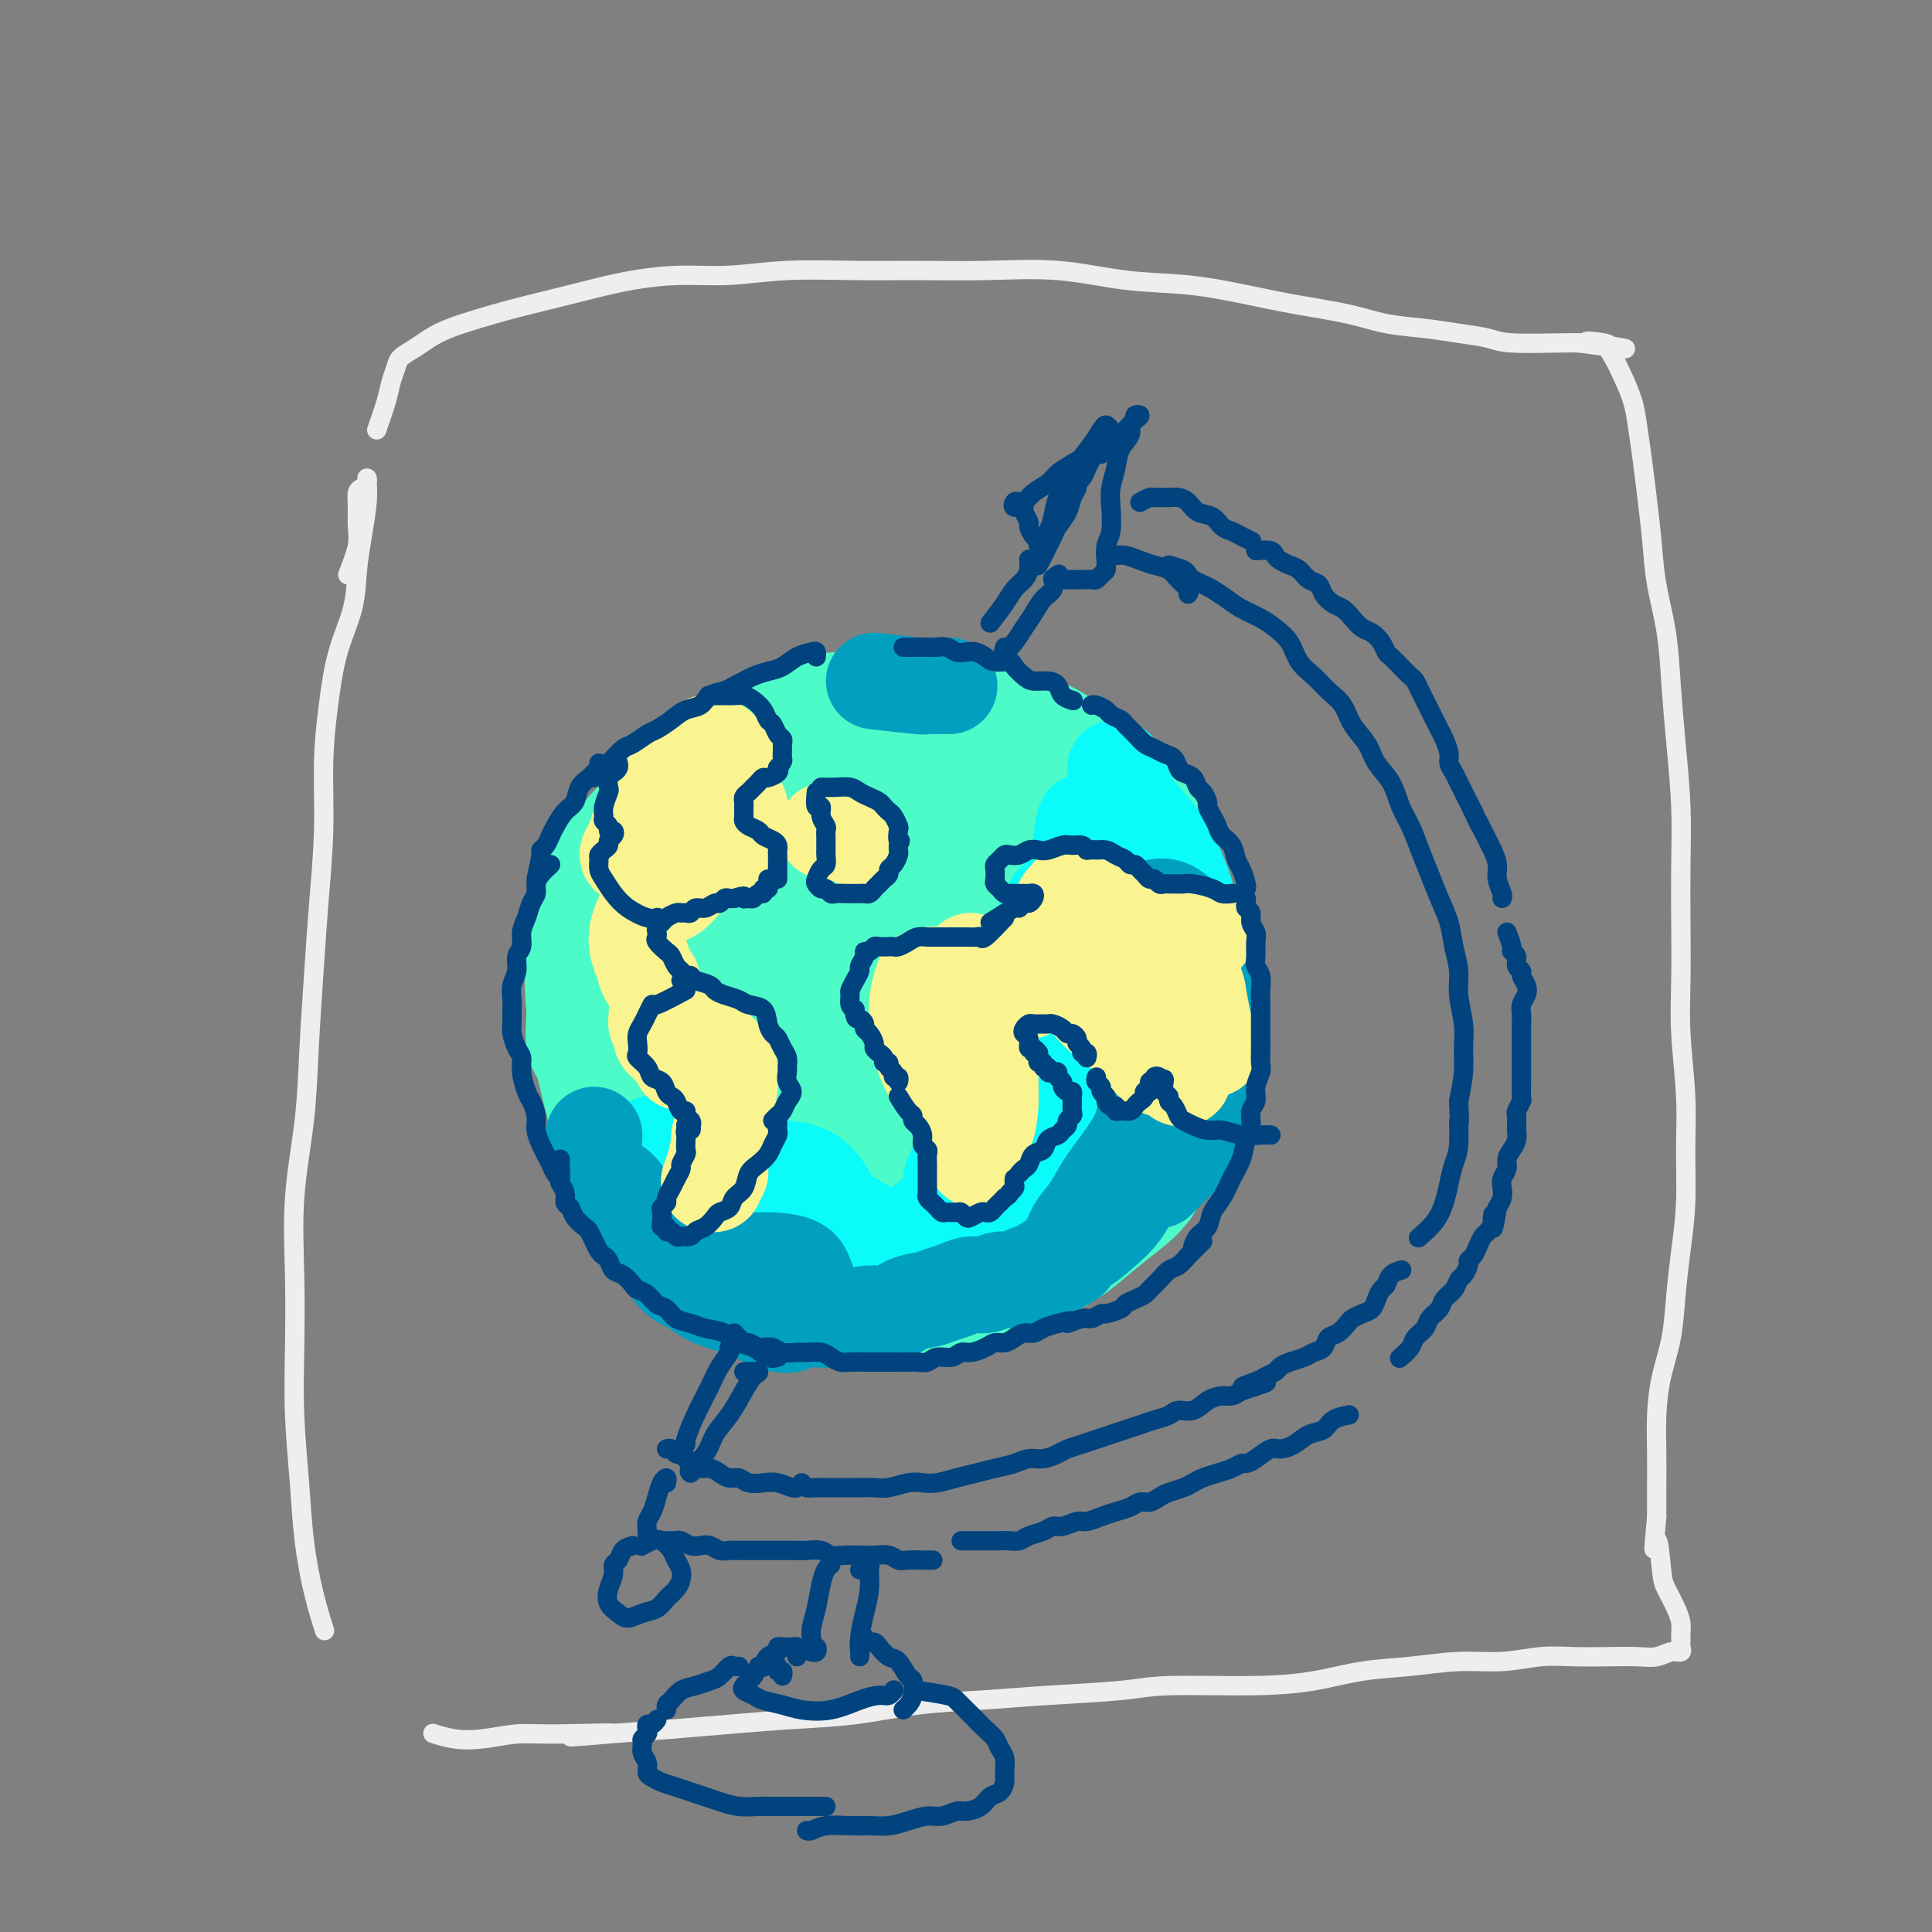<svg viewBox='0 0 400 400' version='1.1' xmlns='http://www.w3.org/2000/svg' xmlns:xlink='http://www.w3.org/1999/xlink'><rect x="0" y="0" width="400" height="400" fill="#808080" stroke="none"/><g fill='none' stroke='rgb(238,238,238)' stroke-width='4' stroke-linecap='round' stroke-linejoin='round'><path d='M72,119c0.847,-2.182 1.694,-4.363 2,-6c0.306,-1.637 0.072,-2.728 0,-4c-0.072,-1.272 0.019,-2.723 0,-4c-0.019,-1.277 -0.149,-2.379 0,-3c0.149,-0.621 0.577,-0.759 1,-1c0.423,-0.241 0.843,-0.583 1,-1c0.157,-0.417 0.053,-0.908 0,-1c-0.053,-0.092 -0.054,0.216 0,1c0.054,0.784 0.163,2.046 0,4c-0.163,1.954 -0.596,4.601 -1,7c-0.404,2.399 -0.778,4.551 -1,7c-0.222,2.449 -0.293,5.197 -1,8c-0.707,2.803 -2.049,5.661 -3,9c-0.951,3.339 -1.512,7.158 -2,11c-0.488,3.842 -0.905,7.708 -1,12c-0.095,4.292 0.130,9.011 0,14c-0.130,4.989 -0.617,10.249 -1,15c-0.383,4.751 -0.663,8.995 -1,14c-0.337,5.005 -0.731,10.773 -1,16c-0.269,5.227 -0.413,9.914 -1,15c-0.587,5.086 -1.618,10.572 -2,16c-0.382,5.428 -0.114,10.800 0,16c0.114,5.200 0.075,10.229 0,15c-0.075,4.771 -0.184,9.283 0,14c0.184,4.717 0.663,9.640 1,14c0.337,4.360 0.534,8.158 1,12c0.466,3.842 1.202,7.727 2,11c0.798,3.273 1.656,5.935 2,7c0.344,1.065 0.172,0.532 0,0'/><path d='M78,89c0.759,-2.161 1.519,-4.322 2,-6c0.481,-1.678 0.684,-2.872 1,-4c0.316,-1.128 0.747,-2.189 1,-3c0.253,-0.811 0.330,-1.372 1,-2c0.670,-0.628 1.933,-1.323 3,-2c1.067,-0.677 1.938,-1.336 3,-2c1.062,-0.664 2.314,-1.332 4,-2c1.686,-0.668 3.805,-1.334 6,-2c2.195,-0.666 4.467,-1.331 7,-2c2.533,-0.669 5.327,-1.341 8,-2c2.673,-0.659 5.226,-1.305 8,-2c2.774,-0.695 5.769,-1.440 9,-2c3.231,-0.560 6.696,-0.935 10,-1c3.304,-0.065 6.445,0.179 10,0c3.555,-0.179 7.522,-0.782 12,-1c4.478,-0.218 9.465,-0.051 14,0c4.535,0.051 8.616,-0.012 13,0c4.384,0.012 9.072,0.100 14,0c4.928,-0.100 10.098,-0.389 15,0c4.902,0.389 9.537,1.455 14,2c4.463,0.545 8.753,0.570 13,1c4.247,0.430 8.451,1.267 12,2c3.549,0.733 6.443,1.362 10,2c3.557,0.638 7.778,1.284 11,2c3.222,0.716 5.444,1.502 8,2c2.556,0.498 5.447,0.708 8,1c2.553,0.292 4.767,0.667 7,1c2.233,0.333 4.485,0.625 6,1c1.515,0.375 2.292,0.832 5,1c2.708,0.168 7.345,0.048 10,0c2.655,-0.048 3.327,-0.024 4,0'/><path d='M327,71c17.279,2.331 6.478,0.660 3,0c-3.478,-0.660 0.367,-0.309 2,0c1.633,0.309 1.053,0.576 1,1c-0.053,0.424 0.419,1.006 1,2c0.581,0.994 1.269,2.401 2,4c0.731,1.599 1.506,3.390 2,5c0.494,1.610 0.709,3.038 1,5c0.291,1.962 0.659,4.456 1,7c0.341,2.544 0.655,5.137 1,8c0.345,2.863 0.722,5.996 1,9c0.278,3.004 0.456,5.881 1,9c0.544,3.119 1.452,6.482 2,10c0.548,3.518 0.735,7.191 1,11c0.265,3.809 0.607,7.754 1,12c0.393,4.246 0.836,8.793 1,13c0.164,4.207 0.048,8.074 0,12c-0.048,3.926 -0.027,7.910 0,12c0.027,4.090 0.061,8.284 0,12c-0.061,3.716 -0.215,6.952 0,11c0.215,4.048 0.801,8.908 1,13c0.199,4.092 0.013,7.418 0,11c-0.013,3.582 0.148,7.421 0,11c-0.148,3.579 -0.604,6.898 -1,10c-0.396,3.102 -0.733,5.986 -1,9c-0.267,3.014 -0.464,6.156 -1,9c-0.536,2.844 -1.412,5.389 -2,8c-0.588,2.611 -0.890,5.287 -1,8c-0.110,2.713 -0.030,5.461 0,8c0.030,2.539 0.008,4.868 0,7c-0.008,2.132 -0.004,4.066 0,6'/><path d='M343,314c-0.980,10.875 -0.431,5.561 0,5c0.431,-0.561 0.742,3.631 1,6c0.258,2.369 0.461,2.915 1,4c0.539,1.085 1.412,2.710 2,4c0.588,1.290 0.891,2.245 1,3c0.109,0.755 0.024,1.312 0,2c-0.024,0.688 0.013,1.509 0,2c-0.013,0.491 -0.077,0.653 0,1c0.077,0.347 0.295,0.877 0,1c-0.295,0.123 -1.101,-0.163 -2,0c-0.899,0.163 -1.889,0.775 -3,1c-1.111,0.225 -2.341,0.064 -4,0c-1.659,-0.064 -3.745,-0.032 -6,0c-2.255,0.032 -4.679,0.064 -7,0c-2.321,-0.064 -4.539,-0.225 -7,0c-2.461,0.225 -5.164,0.837 -8,1c-2.836,0.163 -5.805,-0.124 -9,0c-3.195,0.124 -6.615,0.659 -10,1c-3.385,0.341 -6.736,0.487 -10,1c-3.264,0.513 -6.443,1.394 -10,2c-3.557,0.606 -7.492,0.936 -13,1c-5.508,0.064 -12.589,-0.139 -17,0c-4.411,0.139 -6.152,0.618 -10,1c-3.848,0.382 -9.804,0.666 -15,1c-5.196,0.334 -9.630,0.720 -14,1c-4.370,0.280 -8.674,0.456 -13,1c-4.326,0.544 -8.675,1.455 -13,2c-4.325,0.545 -8.626,0.724 -13,1c-4.374,0.276 -8.821,0.650 -13,1c-4.179,0.350 -8.089,0.675 -12,1'/><path d='M139,358c-34.018,2.543 -17.063,1.400 -13,1c4.063,-0.400 -4.765,-0.058 -10,0c-5.235,0.058 -6.878,-0.167 -9,0c-2.122,0.167 -4.723,0.725 -7,1c-2.277,0.275 -4.228,0.266 -6,0c-1.772,-0.266 -3.363,-0.790 -4,-1c-0.637,-0.210 -0.318,-0.105 0,0'/></g>
<g fill='none' stroke='rgb(77,251,200)' stroke-width='20' stroke-linecap='round' stroke-linejoin='round'><path d='M175,159c-1.742,-0.741 -3.483,-1.483 -5,-2c-1.517,-0.517 -2.809,-0.811 -5,-1c-2.191,-0.189 -5.283,-0.275 -8,0c-2.717,0.275 -5.061,0.910 -8,2c-2.939,1.090 -6.474,2.636 -10,5c-3.526,2.364 -7.042,5.546 -10,9c-2.958,3.454 -5.358,7.182 -7,11c-1.642,3.818 -2.525,7.728 -3,12c-0.475,4.272 -0.541,8.907 0,14c0.541,5.093 1.688,10.645 3,16c1.312,5.355 2.787,10.514 5,15c2.213,4.486 5.164,8.299 8,12c2.836,3.701 5.557,7.289 9,10c3.443,2.711 7.607,4.546 12,6c4.393,1.454 9.014,2.528 14,3c4.986,0.472 10.336,0.344 15,0c4.664,-0.344 8.642,-0.903 13,-2c4.358,-1.097 9.095,-2.730 13,-4c3.905,-1.270 6.979,-2.175 10,-4c3.021,-1.825 5.989,-4.569 9,-7c3.011,-2.431 6.064,-4.550 8,-7c1.936,-2.450 2.755,-5.230 4,-8c1.245,-2.770 2.917,-5.528 4,-9c1.083,-3.472 1.577,-7.658 2,-11c0.423,-3.342 0.774,-5.840 1,-9c0.226,-3.160 0.326,-6.984 0,-10c-0.326,-3.016 -1.079,-5.225 -2,-8c-0.921,-2.775 -2.010,-6.115 -3,-9c-0.990,-2.885 -1.882,-5.315 -3,-8c-1.118,-2.685 -2.462,-5.624 -4,-8c-1.538,-2.376 -3.269,-4.188 -5,-6'/><path d='M232,161c-2.700,-3.096 -4.951,-3.837 -7,-5c-2.049,-1.163 -3.896,-2.747 -6,-4c-2.104,-1.253 -4.463,-2.175 -7,-3c-2.537,-0.825 -5.250,-1.553 -8,-2c-2.750,-0.447 -5.538,-0.611 -8,-1c-2.462,-0.389 -4.600,-1.001 -7,-1c-2.400,0.001 -5.062,0.615 -8,1c-2.938,0.385 -6.153,0.540 -9,1c-2.847,0.460 -5.325,1.223 -8,2c-2.675,0.777 -5.547,1.567 -8,3c-2.453,1.433 -4.489,3.510 -7,5c-2.511,1.490 -5.499,2.395 -8,4c-2.501,1.605 -4.516,3.911 -6,6c-1.484,2.089 -2.437,3.962 -4,6c-1.563,2.038 -3.734,4.241 -5,7c-1.266,2.759 -1.626,6.075 -2,9c-0.374,2.925 -0.762,5.460 -1,8c-0.238,2.540 -0.326,5.086 0,8c0.326,2.914 1.064,6.196 2,9c0.936,2.804 2.068,5.130 3,8c0.932,2.870 1.664,6.283 3,9c1.336,2.717 3.277,4.738 5,7c1.723,2.262 3.227,4.767 5,7c1.773,2.233 3.814,4.196 6,6c2.186,1.804 4.518,3.449 7,5c2.482,1.551 5.115,3.009 8,4c2.885,0.991 6.022,1.514 9,2c2.978,0.486 5.798,0.934 9,1c3.202,0.066 6.785,-0.252 10,-1c3.215,-0.748 6.061,-1.928 9,-3c2.939,-1.072 5.969,-2.036 9,-3'/><path d='M208,256c5.582,-1.825 5.536,-2.889 7,-4c1.464,-1.111 4.437,-2.270 7,-4c2.563,-1.730 4.717,-4.031 7,-6c2.283,-1.969 4.695,-3.606 7,-5c2.305,-1.394 4.503,-2.544 6,-4c1.497,-1.456 2.294,-3.217 3,-5c0.706,-1.783 1.322,-3.587 2,-6c0.678,-2.413 1.420,-5.433 2,-8c0.580,-2.567 0.998,-4.680 1,-7c0.002,-2.320 -0.414,-4.846 -1,-7c-0.586,-2.154 -1.344,-3.936 -2,-6c-0.656,-2.064 -1.212,-4.410 -2,-7c-0.788,-2.590 -1.808,-5.423 -3,-8c-1.192,-2.577 -2.556,-4.896 -4,-7c-1.444,-2.104 -2.967,-3.992 -5,-6c-2.033,-2.008 -4.576,-4.137 -7,-6c-2.424,-1.863 -4.730,-3.459 -7,-5c-2.270,-1.541 -4.505,-3.026 -7,-4c-2.495,-0.974 -5.249,-1.439 -8,-2c-2.751,-0.561 -5.497,-1.220 -8,-2c-2.503,-0.780 -4.762,-1.681 -7,-2c-2.238,-0.319 -4.456,-0.056 -7,0c-2.544,0.056 -5.413,-0.096 -8,0c-2.587,0.096 -4.891,0.440 -7,1c-2.109,0.560 -4.024,1.335 -6,2c-1.976,0.665 -4.013,1.219 -6,2c-1.987,0.781 -3.925,1.789 -6,3c-2.075,1.211 -4.288,2.623 -6,4c-1.712,1.377 -2.922,2.717 -4,4c-1.078,1.283 -2.022,2.509 -3,4c-0.978,1.491 -1.989,3.245 -3,5'/><path d='M133,170c-2.998,3.773 -2.493,4.707 -3,6c-0.507,1.293 -2.024,2.946 -3,5c-0.976,2.054 -1.410,4.508 -2,7c-0.590,2.492 -1.337,5.023 -2,7c-0.663,1.977 -1.242,3.401 -2,5c-0.758,1.599 -1.695,3.371 -2,5c-0.305,1.629 0.021,3.113 0,5c-0.021,1.887 -0.388,4.177 0,6c0.388,1.823 1.532,3.178 3,5c1.468,1.822 3.260,4.111 5,6c1.740,1.889 3.426,3.377 5,5c1.574,1.623 3.035,3.380 5,5c1.965,1.620 4.436,3.101 7,5c2.564,1.899 5.223,4.215 8,6c2.777,1.785 5.673,3.040 9,4c3.327,0.960 7.085,1.627 11,2c3.915,0.373 7.988,0.454 12,0c4.012,-0.454 7.963,-1.441 12,-3c4.037,-1.559 8.158,-3.689 12,-6c3.842,-2.311 7.404,-4.801 11,-8c3.596,-3.199 7.225,-7.105 10,-11c2.775,-3.895 4.695,-7.777 6,-12c1.305,-4.223 1.996,-8.786 2,-14c0.004,-5.214 -0.679,-11.078 -2,-16c-1.321,-4.922 -3.279,-8.900 -6,-12c-2.721,-3.100 -6.205,-5.321 -11,-7c-4.795,-1.679 -10.901,-2.814 -17,-2c-6.099,0.814 -12.192,3.579 -18,7c-5.808,3.421 -11.333,7.498 -15,12c-3.667,4.502 -5.476,9.429 -6,14c-0.524,4.571 0.238,8.785 1,13'/><path d='M163,209c1.369,3.817 4.292,6.860 8,10c3.708,3.140 8.202,6.376 12,8c3.798,1.624 6.902,1.638 11,1c4.098,-0.638 9.190,-1.926 13,-4c3.810,-2.074 6.336,-4.935 8,-8c1.664,-3.065 2.465,-6.335 3,-11c0.535,-4.665 0.803,-10.724 0,-16c-0.803,-5.276 -2.677,-9.767 -6,-13c-3.323,-3.233 -8.094,-5.207 -14,-6c-5.906,-0.793 -12.948,-0.406 -19,1c-6.052,1.406 -11.116,3.832 -15,7c-3.884,3.168 -6.590,7.077 -8,11c-1.410,3.923 -1.526,7.858 -1,12c0.526,4.142 1.693,8.491 4,12c2.307,3.509 5.753,6.177 10,8c4.247,1.823 9.294,2.800 14,3c4.706,0.200 9.072,-0.376 13,-2c3.928,-1.624 7.419,-4.297 10,-7c2.581,-2.703 4.251,-5.438 5,-9c0.749,-3.562 0.576,-7.952 0,-13c-0.576,-5.048 -1.555,-10.755 -4,-16c-2.445,-5.245 -6.355,-10.028 -11,-13c-4.645,-2.972 -10.026,-4.133 -16,-4c-5.974,0.133 -12.540,1.560 -19,4c-6.460,2.440 -12.814,5.894 -17,10c-4.186,4.106 -6.204,8.865 -7,14c-0.796,5.135 -0.371,10.647 1,16c1.371,5.353 3.687,10.548 7,15c3.313,4.452 7.623,8.160 13,11c5.377,2.840 11.822,4.811 18,6c6.178,1.189 12.089,1.594 18,2'/><path d='M194,238c8.191,0.666 10.669,-1.669 14,-4c3.331,-2.331 7.514,-4.657 10,-8c2.486,-3.343 3.274,-7.704 4,-12c0.726,-4.296 1.388,-8.527 1,-14c-0.388,-5.473 -1.828,-12.188 -4,-17c-2.172,-4.812 -5.076,-7.722 -9,-10c-3.924,-2.278 -8.869,-3.925 -15,-4c-6.131,-0.075 -13.447,1.423 -19,4c-5.553,2.577 -9.342,6.233 -12,10c-2.658,3.767 -4.185,7.646 -5,12c-0.815,4.354 -0.917,9.184 0,13c0.917,3.816 2.855,6.617 6,9c3.145,2.383 7.498,4.350 12,5c4.502,0.650 9.154,-0.015 13,-1c3.846,-0.985 6.885,-2.291 9,-4c2.115,-1.709 3.307,-3.821 4,-6c0.693,-2.179 0.888,-4.423 1,-7c0.112,-2.577 0.141,-5.485 -1,-8c-1.141,-2.515 -3.453,-4.637 -6,-6c-2.547,-1.363 -5.330,-1.967 -8,-1c-2.670,0.967 -5.228,3.507 -7,5c-1.772,1.493 -2.758,1.940 -3,3c-0.242,1.060 0.260,2.732 1,4c0.740,1.268 1.720,2.132 3,3c1.280,0.868 2.862,1.739 5,2c2.138,0.261 4.833,-0.087 7,-1c2.167,-0.913 3.807,-2.391 5,-4c1.193,-1.609 1.938,-3.349 2,-5c0.062,-1.651 -0.560,-3.214 -1,-5c-0.440,-1.786 -0.697,-3.796 -2,-5c-1.303,-1.204 -3.651,-1.602 -6,-2'/><path d='M193,184c-1.729,-0.281 -3.052,0.016 -5,1c-1.948,0.984 -4.522,2.656 -6,4c-1.478,1.344 -1.859,2.362 -2,3c-0.141,0.638 -0.040,0.897 0,1c0.040,0.103 0.020,0.052 0,0'/></g>
<g fill='none' stroke='rgb(11,250,250)' stroke-width='20' stroke-linecap='round' stroke-linejoin='round'><path d='M160,256c-2.002,0.315 -4.005,0.630 -4,1c0.005,0.370 2.016,0.795 3,1c0.984,0.205 0.940,0.190 2,1c1.060,0.810 3.225,2.443 5,4c1.775,1.557 3.159,3.036 5,4c1.841,0.964 4.140,1.413 6,1c1.860,-0.413 3.280,-1.686 4,-3c0.720,-1.314 0.739,-2.667 1,-4c0.261,-1.333 0.763,-2.645 0,-4c-0.763,-1.355 -2.792,-2.753 -5,-4c-2.208,-1.247 -4.594,-2.343 -7,-3c-2.406,-0.657 -4.831,-0.875 -7,-1c-2.169,-0.125 -4.081,-0.156 -6,0c-1.919,0.156 -3.845,0.501 -5,1c-1.155,0.499 -1.539,1.153 -2,2c-0.461,0.847 -0.997,1.889 -1,3c-0.003,1.111 0.529,2.293 2,3c1.471,0.707 3.882,0.938 6,1c2.118,0.062 3.945,-0.046 6,-1c2.055,-0.954 4.339,-2.754 6,-4c1.661,-1.246 2.700,-1.940 3,-3c0.300,-1.060 -0.139,-2.488 -1,-4c-0.861,-1.512 -2.145,-3.109 -4,-4c-1.855,-0.891 -4.280,-1.077 -7,-1c-2.720,0.077 -5.736,0.417 -8,2c-2.264,1.583 -3.777,4.409 -5,6c-1.223,1.591 -2.156,1.949 -2,3c0.156,1.051 1.403,2.797 3,4c1.597,1.203 3.545,1.862 6,3c2.455,1.138 5.416,2.754 9,3c3.584,0.246 7.792,-0.877 12,-2'/><path d='M175,261c4.093,-1.121 8.324,-2.925 12,-5c3.676,-2.075 6.796,-4.423 10,-7c3.204,-2.577 6.490,-5.385 9,-8c2.510,-2.615 4.243,-5.037 6,-8c1.757,-2.963 3.539,-6.467 5,-10c1.461,-3.533 2.602,-7.093 3,-10c0.398,-2.907 0.055,-5.160 0,-7c-0.055,-1.840 0.180,-3.268 0,-5c-0.180,-1.732 -0.775,-3.767 -1,-6c-0.225,-2.233 -0.082,-4.663 0,-6c0.082,-1.337 0.101,-1.581 0,-2c-0.101,-0.419 -0.323,-1.013 -1,0c-0.677,1.013 -1.808,3.634 -3,7c-1.192,3.366 -2.443,7.476 -4,12c-1.557,4.524 -3.418,9.462 -5,14c-1.582,4.538 -2.883,8.675 -4,12c-1.117,3.325 -2.050,5.837 -3,8c-0.950,2.163 -1.918,3.977 -2,4c-0.082,0.023 0.722,-1.744 2,-4c1.278,-2.256 3.028,-5.002 5,-8c1.972,-2.998 4.164,-6.249 6,-9c1.836,-2.751 3.315,-5.001 5,-8c1.685,-2.999 3.576,-6.746 5,-10c1.424,-3.254 2.382,-6.013 3,-9c0.618,-2.987 0.898,-6.201 1,-9c0.102,-2.799 0.027,-5.183 0,-7c-0.027,-1.817 -0.007,-3.066 0,-4c0.007,-0.934 0.002,-1.553 0,-2c-0.002,-0.447 -0.001,-0.724 0,-1'/><path d='M224,173c0.811,-5.181 0.839,-2.133 1,-1c0.161,1.133 0.455,0.352 1,0c0.545,-0.352 1.341,-0.274 2,0c0.659,0.274 1.181,0.746 2,2c0.819,1.254 1.935,3.291 3,5c1.065,1.709 2.079,3.092 3,5c0.921,1.908 1.750,4.342 2,7c0.250,2.658 -0.079,5.539 0,8c0.079,2.461 0.564,4.500 1,7c0.436,2.500 0.822,5.459 1,8c0.178,2.541 0.148,4.663 0,7c-0.148,2.337 -0.416,4.889 -1,7c-0.584,2.111 -1.485,3.780 -3,6c-1.515,2.220 -3.643,4.991 -5,7c-1.357,2.009 -1.942,3.255 -6,6c-4.058,2.745 -11.590,6.988 -16,9c-4.410,2.012 -5.700,1.794 -7,2c-1.300,0.206 -2.611,0.836 -4,1c-1.389,0.164 -2.857,-0.138 -4,0c-1.143,0.138 -1.962,0.717 -2,1c-0.038,0.283 0.705,0.269 2,0c1.295,-0.269 3.143,-0.794 5,-1c1.857,-0.206 3.723,-0.091 6,-1c2.277,-0.909 4.964,-2.840 7,-4c2.036,-1.160 3.422,-1.548 6,-4c2.578,-2.452 6.348,-6.968 9,-10c2.652,-3.032 4.186,-4.581 5,-6c0.814,-1.419 0.907,-2.710 1,-4'/><path d='M233,230c1.668,-3.472 -1.662,-2.153 -4,-2c-2.338,0.153 -3.686,-0.860 -6,0c-2.314,0.860 -5.596,3.595 -9,6c-3.404,2.405 -6.930,4.482 -10,7c-3.070,2.518 -5.685,5.476 -8,8c-2.315,2.524 -4.329,4.614 -6,6c-1.671,1.386 -2.998,2.069 -4,3c-1.002,0.931 -1.680,2.109 -2,3c-0.320,0.891 -0.281,1.495 0,2c0.281,0.505 0.805,0.912 2,1c1.195,0.088 3.060,-0.144 5,-1c1.940,-0.856 3.956,-2.338 6,-3c2.044,-0.662 4.116,-0.506 6,-1c1.884,-0.494 3.579,-1.639 6,-3c2.421,-1.361 5.569,-2.940 8,-5c2.431,-2.060 4.143,-4.602 6,-7c1.857,-2.398 3.857,-4.651 5,-7c1.143,-2.349 1.430,-4.795 2,-7c0.570,-2.205 1.423,-4.171 2,-7c0.577,-2.829 0.879,-6.523 1,-8c0.121,-1.477 0.060,-0.739 0,0'/><path d='M231,159c-0.070,0.829 -0.139,1.658 0,2c0.139,0.342 0.488,0.197 1,1c0.512,0.803 1.187,2.553 2,4c0.813,1.447 1.763,2.590 3,4c1.237,1.410 2.762,3.087 4,5c1.238,1.913 2.189,4.064 3,6c0.811,1.936 1.483,3.659 2,6c0.517,2.341 0.880,5.301 1,8c0.120,2.699 -0.004,5.136 0,8c0.004,2.864 0.137,6.155 0,9c-0.137,2.845 -0.542,5.246 -1,8c-0.458,2.754 -0.967,5.863 -2,8c-1.033,2.137 -2.588,3.302 -4,5c-1.412,1.698 -2.679,3.928 -5,6c-2.321,2.072 -5.696,3.984 -9,6c-3.304,2.016 -6.538,4.135 -10,6c-3.462,1.865 -7.153,3.474 -11,5c-3.847,1.526 -7.849,2.967 -11,4c-3.151,1.033 -5.450,1.658 -8,2c-2.550,0.342 -5.352,0.401 -7,0c-1.648,-0.401 -2.144,-1.263 -3,-2c-0.856,-0.737 -2.074,-1.350 -3,-2c-0.926,-0.650 -1.561,-1.336 -2,-2c-0.439,-0.664 -0.683,-1.306 -1,-2c-0.317,-0.694 -0.707,-1.442 -1,-2c-0.293,-0.558 -0.490,-0.928 -1,-1c-0.510,-0.072 -1.334,0.153 -2,0c-0.666,-0.153 -1.173,-0.685 -2,-1c-0.827,-0.315 -1.974,-0.414 -3,-1c-1.026,-0.586 -1.930,-1.658 -3,-2c-1.070,-0.342 -2.306,0.045 -3,0c-0.694,-0.045 -0.847,-0.523 -1,-1'/><path d='M154,246c-2.500,-1.107 -1.251,-0.874 -1,-1c0.251,-0.126 -0.495,-0.612 -1,-1c-0.505,-0.388 -0.768,-0.677 -1,-1c-0.232,-0.323 -0.432,-0.678 -1,-1c-0.568,-0.322 -1.503,-0.611 -2,-1c-0.497,-0.389 -0.556,-0.879 -1,-1c-0.444,-0.121 -1.275,0.125 -2,0c-0.725,-0.125 -1.346,-0.621 -2,-1c-0.654,-0.379 -1.341,-0.640 -2,-1c-0.659,-0.360 -1.290,-0.819 -2,-1c-0.710,-0.181 -1.497,-0.083 -2,0c-0.503,0.083 -0.721,0.150 -1,0c-0.279,-0.150 -0.619,-0.515 -1,0c-0.381,0.515 -0.801,1.912 -1,3c-0.199,1.088 -0.176,1.866 0,3c0.176,1.134 0.503,2.625 1,4c0.497,1.375 1.162,2.634 2,4c0.838,1.366 1.848,2.838 3,4c1.152,1.162 2.448,2.013 4,3c1.552,0.987 3.362,2.111 5,3c1.638,0.889 3.103,1.545 5,2c1.897,0.455 4.224,0.711 6,1c1.776,0.289 3.001,0.611 5,1c1.999,0.389 4.773,0.844 7,1c2.227,0.156 3.906,0.011 6,0c2.094,-0.011 4.603,0.110 7,0c2.397,-0.110 4.684,-0.453 7,-1c2.316,-0.547 4.662,-1.299 7,-2c2.338,-0.701 4.669,-1.350 7,-2'/><path d='M206,261c4.494,-1.332 5.229,-2.161 7,-3c1.771,-0.839 4.578,-1.689 7,-3c2.422,-1.311 4.460,-3.084 6,-4c1.540,-0.916 2.583,-0.976 3,-1c0.417,-0.024 0.209,-0.012 0,0'/></g>
<g fill='none' stroke='rgb(1,160,192)' stroke-width='20' stroke-linecap='round' stroke-linejoin='round'><path d='M152,263c-0.555,1.147 -1.109,2.295 -1,3c0.109,0.705 0.882,0.968 2,2c1.118,1.032 2.581,2.833 4,4c1.419,1.167 2.794,1.702 4,2c1.206,0.298 2.243,0.361 3,0c0.757,-0.361 1.234,-1.144 2,-2c0.766,-0.856 1.819,-1.784 2,-3c0.181,-1.216 -0.512,-2.719 -1,-4c-0.488,-1.281 -0.771,-2.340 -2,-3c-1.229,-0.660 -3.402,-0.921 -5,-1c-1.598,-0.079 -2.619,0.023 -4,0c-1.381,-0.023 -3.121,-0.173 -4,0c-0.879,0.173 -0.896,0.669 -1,1c-0.104,0.331 -0.293,0.498 0,1c0.293,0.502 1.070,1.339 2,2c0.930,0.661 2.014,1.145 3,2c0.986,0.855 1.873,2.081 3,3c1.127,0.919 2.492,1.530 4,2c1.508,0.470 3.158,0.799 5,1c1.842,0.201 3.876,0.275 6,0c2.124,-0.275 4.340,-0.900 6,-1c1.660,-0.100 2.765,0.324 4,0c1.235,-0.324 2.599,-1.397 4,-2c1.401,-0.603 2.840,-0.735 4,-1c1.160,-0.265 2.043,-0.664 3,-1c0.957,-0.336 1.990,-0.611 3,-1c1.010,-0.389 1.999,-0.892 3,-1c1.001,-0.108 2.014,0.178 3,0c0.986,-0.178 1.945,-0.821 3,-1c1.055,-0.179 2.207,0.106 3,0c0.793,-0.106 1.227,-0.602 2,-1c0.773,-0.398 1.887,-0.699 3,-1'/><path d='M215,263c7.631,-1.710 3.207,-0.984 2,-1c-1.207,-0.016 0.801,-0.775 2,-1c1.199,-0.225 1.589,0.084 2,0c0.411,-0.084 0.841,-0.561 1,-1c0.159,-0.439 0.045,-0.840 0,-1c-0.045,-0.160 -0.023,-0.080 0,0'/><path d='M232,198c-0.479,1.420 -0.958,2.840 -1,4c-0.042,1.160 0.352,2.061 1,3c0.648,0.939 1.548,1.915 2,3c0.452,1.085 0.454,2.279 1,4c0.546,1.721 1.636,3.968 2,6c0.364,2.032 0.002,3.848 0,6c-0.002,2.152 0.357,4.639 0,7c-0.357,2.361 -1.429,4.596 -3,7c-1.571,2.404 -3.641,4.978 -5,7c-1.359,2.022 -2.008,3.494 -3,5c-0.992,1.506 -2.328,3.047 -3,4c-0.672,0.953 -0.680,1.319 -1,2c-0.320,0.681 -0.953,1.678 -1,2c-0.047,0.322 0.490,-0.030 1,0c0.510,0.030 0.993,0.443 2,0c1.007,-0.443 2.540,-1.742 4,-3c1.460,-1.258 2.849,-2.476 4,-4c1.151,-1.524 2.064,-3.354 3,-5c0.936,-1.646 1.896,-3.106 3,-5c1.104,-1.894 2.352,-4.220 3,-6c0.648,-1.780 0.695,-3.015 1,-5c0.305,-1.985 0.866,-4.722 1,-7c0.134,-2.278 -0.159,-4.099 0,-6c0.159,-1.901 0.772,-3.883 1,-6c0.228,-2.117 0.072,-4.367 0,-6c-0.072,-1.633 -0.061,-2.647 0,-4c0.061,-1.353 0.171,-3.045 0,-4c-0.171,-0.955 -0.623,-1.174 -1,-2c-0.377,-0.826 -0.678,-2.261 -1,-3c-0.322,-0.739 -0.663,-0.783 -1,-1c-0.337,-0.217 -0.668,-0.609 -1,-1'/><path d='M240,190c-0.796,-1.309 -0.785,-1.082 -1,-1c-0.215,0.082 -0.655,0.019 -1,0c-0.345,-0.019 -0.595,0.007 -1,0c-0.405,-0.007 -0.965,-0.048 -1,0c-0.035,0.048 0.456,0.186 1,0c0.544,-0.186 1.140,-0.694 2,-1c0.860,-0.306 1.985,-0.410 3,0c1.015,0.410 1.922,1.332 3,2c1.078,0.668 2.327,1.080 3,2c0.673,0.920 0.768,2.349 1,4c0.232,1.651 0.599,3.525 1,5c0.401,1.475 0.837,2.551 1,4c0.163,1.449 0.055,3.272 0,5c-0.055,1.728 -0.056,3.362 0,5c0.056,1.638 0.171,3.281 0,5c-0.171,1.719 -0.626,3.514 -1,5c-0.374,1.486 -0.665,2.662 -1,4c-0.335,1.338 -0.714,2.839 -1,4c-0.286,1.161 -0.480,1.982 -1,3c-0.520,1.018 -1.366,2.232 -2,3c-0.634,0.768 -1.055,1.092 -2,2c-0.945,0.908 -2.413,2.402 -3,3c-0.587,0.598 -0.294,0.299 0,0'/><path d='M123,235c-0.104,1.936 -0.208,3.873 0,5c0.208,1.127 0.727,1.446 1,2c0.273,0.554 0.301,1.344 1,2c0.699,0.656 2.070,1.177 3,2c0.930,0.823 1.418,1.949 2,3c0.582,1.051 1.258,2.028 2,3c0.742,0.972 1.550,1.938 2,3c0.450,1.062 0.542,2.220 1,3c0.458,0.780 1.281,1.183 2,2c0.719,0.817 1.332,2.050 2,3c0.668,0.950 1.390,1.617 2,2c0.610,0.383 1.109,0.481 2,1c0.891,0.519 2.176,1.460 3,2c0.824,0.540 1.188,0.681 2,1c0.812,0.319 2.073,0.818 3,1c0.927,0.182 1.519,0.049 2,0c0.481,-0.049 0.852,-0.014 1,0c0.148,0.014 0.074,0.007 0,0'/><path d='M181,141c3.696,0.423 7.393,0.845 9,1c1.607,0.155 1.125,0.042 2,0c0.875,-0.042 3.107,-0.012 4,0c0.893,0.012 0.446,0.006 0,0'/></g>
<g fill='none' stroke='rgb(249,244,144)' stroke-width='20' stroke-linecap='round' stroke-linejoin='round'><path d='M204,203c-0.876,0.760 -1.751,1.520 -2,2c-0.249,0.480 0.130,0.680 0,1c-0.130,0.320 -0.767,0.761 -1,1c-0.233,0.239 -0.062,0.276 0,1c0.062,0.724 0.016,2.137 0,3c-0.016,0.863 -0.002,1.178 0,2c0.002,0.822 -0.009,2.152 0,2c0.009,-0.152 0.036,-1.785 0,-3c-0.036,-1.215 -0.136,-2.010 0,-3c0.136,-0.990 0.507,-2.173 0,-3c-0.507,-0.827 -1.891,-1.296 -3,-2c-1.109,-0.704 -1.944,-1.642 -3,-2c-1.056,-0.358 -2.334,-0.134 -3,0c-0.666,0.134 -0.721,0.180 -1,1c-0.279,0.820 -0.783,2.414 -1,4c-0.217,1.586 -0.146,3.165 0,5c0.146,1.835 0.368,3.927 1,6c0.632,2.073 1.676,4.127 3,6c1.324,1.873 2.930,3.565 4,5c1.070,1.435 1.606,2.615 2,4c0.394,1.385 0.648,2.977 1,4c0.352,1.023 0.802,1.478 1,2c0.198,0.522 0.144,1.110 0,1c-0.144,-0.110 -0.379,-0.919 0,-2c0.379,-1.081 1.370,-2.434 2,-4c0.630,-1.566 0.898,-3.345 1,-5c0.102,-1.655 0.038,-3.186 0,-5c-0.038,-1.814 -0.049,-3.911 0,-6c0.049,-2.089 0.157,-4.168 0,-6c-0.157,-1.832 -0.578,-3.416 -1,-5'/><path d='M204,207c0.128,-5.613 -0.552,-3.147 -1,-3c-0.448,0.147 -0.665,-2.025 -1,-3c-0.335,-0.975 -0.789,-0.752 -1,-1c-0.211,-0.248 -0.180,-0.967 0,-1c0.180,-0.033 0.510,0.622 1,1c0.490,0.378 1.140,0.480 2,1c0.860,0.520 1.929,1.457 3,2c1.071,0.543 2.144,0.693 3,1c0.856,0.307 1.495,0.773 2,1c0.505,0.227 0.877,0.216 1,0c0.123,-0.216 -0.003,-0.636 0,-1c0.003,-0.364 0.133,-0.671 0,-1c-0.133,-0.329 -0.530,-0.680 -1,-1c-0.470,-0.320 -1.013,-0.610 -1,-1c0.013,-0.390 0.581,-0.881 1,-1c0.419,-0.119 0.690,0.134 1,0c0.310,-0.134 0.661,-0.653 1,-1c0.339,-0.347 0.668,-0.520 1,-1c0.332,-0.480 0.667,-1.266 1,-2c0.333,-0.734 0.663,-1.415 1,-2c0.337,-0.585 0.682,-1.074 1,-2c0.318,-0.926 0.611,-2.289 1,-3c0.389,-0.711 0.874,-0.768 1,-1c0.126,-0.232 -0.107,-0.638 0,-1c0.107,-0.362 0.553,-0.681 1,-1'/><path d='M221,186c1.582,-2.933 1.537,-0.766 2,0c0.463,0.766 1.434,0.130 2,0c0.566,-0.130 0.726,0.245 1,1c0.274,0.755 0.660,1.890 1,3c0.340,1.110 0.632,2.194 1,3c0.368,0.806 0.811,1.334 1,2c0.189,0.666 0.124,1.470 0,2c-0.124,0.530 -0.308,0.785 -1,1c-0.692,0.215 -1.893,0.389 -3,1c-1.107,0.611 -2.121,1.660 -3,2c-0.879,0.340 -1.625,-0.029 -2,0c-0.375,0.029 -0.380,0.457 0,1c0.380,0.543 1.144,1.201 2,2c0.856,0.799 1.803,1.737 3,3c1.197,1.263 2.643,2.849 4,4c1.357,1.151 2.625,1.867 4,3c1.375,1.133 2.856,2.683 4,4c1.144,1.317 1.952,2.400 3,3c1.048,0.600 2.336,0.717 3,1c0.664,0.283 0.704,0.733 1,1c0.296,0.267 0.849,0.351 1,0c0.151,-0.351 -0.099,-1.136 0,-2c0.099,-0.864 0.546,-1.805 1,-3c0.454,-1.195 0.915,-2.643 1,-4c0.085,-1.357 -0.207,-2.621 0,-4c0.207,-1.379 0.912,-2.872 1,-4c0.088,-1.128 -0.440,-1.890 -1,-3c-0.560,-1.110 -1.151,-2.568 -2,-4c-0.849,-1.432 -1.957,-2.838 -3,-4c-1.043,-1.162 -2.022,-2.081 -3,-3'/><path d='M239,192c-1.804,-2.393 -1.813,-1.374 -2,-1c-0.187,0.374 -0.553,0.103 -1,0c-0.447,-0.103 -0.976,-0.038 -1,0c-0.024,0.038 0.458,0.049 1,0c0.542,-0.049 1.143,-0.156 2,0c0.857,0.156 1.971,0.577 3,1c1.029,0.423 1.973,0.848 3,1c1.027,0.152 2.138,0.032 3,0c0.862,-0.032 1.475,0.025 2,0c0.525,-0.025 0.963,-0.132 1,0c0.037,0.132 -0.327,0.502 -1,1c-0.673,0.498 -1.656,1.126 -2,2c-0.344,0.874 -0.050,1.996 0,3c0.050,1.004 -0.145,1.890 0,3c0.145,1.110 0.631,2.445 1,4c0.369,1.555 0.621,3.331 1,5c0.379,1.669 0.885,3.231 1,4c0.115,0.769 -0.161,0.746 0,1c0.161,0.254 0.760,0.787 1,1c0.240,0.213 0.120,0.107 0,0'/><path d='M151,230c-0.848,1.850 -1.695,3.700 -2,5c-0.305,1.300 -0.067,2.051 0,3c0.067,0.949 -0.038,2.097 0,3c0.038,0.903 0.220,1.561 0,2c-0.220,0.439 -0.840,0.660 -1,1c-0.160,0.340 0.142,0.801 0,1c-0.142,0.199 -0.728,0.136 -1,0c-0.272,-0.136 -0.232,-0.346 0,-1c0.232,-0.654 0.654,-1.752 1,-3c0.346,-1.248 0.615,-2.645 1,-4c0.385,-1.355 0.886,-2.666 1,-4c0.114,-1.334 -0.158,-2.690 0,-4c0.158,-1.310 0.747,-2.574 1,-4c0.253,-1.426 0.171,-3.013 0,-4c-0.171,-0.987 -0.431,-1.375 -1,-2c-0.569,-0.625 -1.448,-1.489 -2,-2c-0.552,-0.511 -0.778,-0.670 -1,-1c-0.222,-0.330 -0.442,-0.832 -1,-1c-0.558,-0.168 -1.456,-0.004 -2,0c-0.544,0.004 -0.734,-0.154 -1,0c-0.266,0.154 -0.607,0.620 -1,1c-0.393,0.380 -0.836,0.673 -1,1c-0.164,0.327 -0.047,0.687 0,1c0.047,0.313 0.024,0.578 0,1c-0.024,0.422 -0.048,1.000 0,1c0.048,0.000 0.167,-0.577 0,-1c-0.167,-0.423 -0.619,-0.692 -1,-1c-0.381,-0.308 -0.690,-0.654 -1,-1'/><path d='M139,217c-0.476,-0.643 -0.667,-0.750 -1,-1c-0.333,-0.250 -0.807,-0.644 -1,-1c-0.193,-0.356 -0.104,-0.673 0,-1c0.104,-0.327 0.224,-0.662 0,-1c-0.224,-0.338 -0.792,-0.678 -1,-1c-0.208,-0.322 -0.056,-0.625 0,-1c0.056,-0.375 0.016,-0.821 0,-1c-0.016,-0.179 -0.008,-0.089 0,0'/><path d='M135,203c-0.338,-0.155 -0.676,-0.309 -1,-1c-0.324,-0.691 -0.633,-1.918 -1,-3c-0.367,-1.082 -0.793,-2.018 -1,-3c-0.207,-0.982 -0.194,-2.009 0,-3c0.194,-0.991 0.571,-1.946 1,-3c0.429,-1.054 0.910,-2.207 2,-3c1.090,-0.793 2.790,-1.224 4,-2c1.210,-0.776 1.931,-1.896 3,-3c1.069,-1.104 2.485,-2.192 4,-3c1.515,-0.808 3.128,-1.336 4,-2c0.872,-0.664 1.004,-1.463 1,-2c-0.004,-0.537 -0.143,-0.813 0,-1c0.143,-0.187 0.567,-0.285 1,-1c0.433,-0.715 0.875,-2.048 1,-3c0.125,-0.952 -0.067,-1.523 0,-2c0.067,-0.477 0.392,-0.860 0,-1c-0.392,-0.140 -1.500,-0.036 -2,0c-0.500,0.036 -0.391,0.005 -1,0c-0.609,-0.005 -1.934,0.015 -3,0c-1.066,-0.015 -1.871,-0.065 -3,0c-1.129,0.065 -2.580,0.245 -4,1c-1.420,0.755 -2.807,2.084 -4,3c-1.193,0.916 -2.191,1.420 -3,2c-0.809,0.580 -1.430,1.235 -2,2c-0.570,0.765 -1.091,1.638 -1,2c0.091,0.362 0.794,0.213 1,0c0.206,-0.213 -0.084,-0.489 0,-1c0.084,-0.511 0.542,-1.255 1,-2'/><path d='M132,174c-0.880,0.632 0.919,-0.789 2,-2c1.081,-1.211 1.445,-2.211 2,-3c0.555,-0.789 1.301,-1.366 2,-2c0.699,-0.634 1.351,-1.323 2,-2c0.649,-0.677 1.296,-1.341 2,-2c0.704,-0.659 1.466,-1.314 2,-2c0.534,-0.686 0.842,-1.405 1,-2c0.158,-0.595 0.167,-1.066 0,-1c-0.167,0.066 -0.510,0.669 -1,1c-0.490,0.331 -1.126,0.388 -2,1c-0.874,0.612 -1.987,1.778 -3,3c-1.013,1.222 -1.926,2.500 -3,4c-1.074,1.500 -2.310,3.221 -3,4c-0.690,0.779 -0.835,0.618 -1,1c-0.165,0.382 -0.350,1.309 0,1c0.350,-0.309 1.234,-1.855 2,-3c0.766,-1.145 1.413,-1.889 2,-3c0.587,-1.111 1.113,-2.589 2,-4c0.887,-1.411 2.135,-2.757 3,-4c0.865,-1.243 1.348,-2.384 2,-3c0.652,-0.616 1.475,-0.706 2,-1c0.525,-0.294 0.754,-0.793 1,-1c0.246,-0.207 0.511,-0.122 1,0c0.489,0.122 1.203,0.280 2,1c0.797,0.720 1.676,2.002 2,3c0.324,0.998 0.093,1.714 0,2c-0.093,0.286 -0.046,0.143 0,0'/><path d='M171,172c1.889,0.311 3.778,0.622 5,1c1.222,0.378 1.778,0.822 2,1c0.222,0.178 0.111,0.089 0,0'/></g>
<g fill='none' stroke='rgb(1,67,126)' stroke-width='4' stroke-linecap='round' stroke-linejoin='round'><path d='M111,182c0.446,-2.017 0.892,-4.034 1,-5c0.108,-0.966 -0.123,-0.882 0,-1c0.123,-0.118 0.600,-0.439 1,-1c0.400,-0.561 0.722,-1.361 1,-2c0.278,-0.639 0.512,-1.116 1,-2c0.488,-0.884 1.230,-2.173 2,-3c0.770,-0.827 1.569,-1.191 2,-2c0.431,-0.809 0.494,-2.063 1,-3c0.506,-0.937 1.456,-1.558 2,-2c0.544,-0.442 0.682,-0.706 1,-1c0.318,-0.294 0.816,-0.618 1,-1c0.184,-0.382 0.052,-0.824 0,-1c-0.052,-0.176 -0.026,-0.088 0,0'/><path d='M123,161c0.749,-0.747 1.498,-1.494 2,-2c0.502,-0.506 0.757,-0.769 1,-1c0.243,-0.231 0.473,-0.428 1,-1c0.527,-0.572 1.352,-1.518 2,-2c0.648,-0.482 1.121,-0.500 2,-1c0.879,-0.500 2.165,-1.481 3,-2c0.835,-0.519 1.220,-0.577 2,-1c0.780,-0.423 1.956,-1.213 3,-2c1.044,-0.787 1.956,-1.573 3,-2c1.044,-0.427 2.219,-0.496 3,-1c0.781,-0.504 1.167,-1.444 2,-2c0.833,-0.556 2.113,-0.726 3,-1c0.887,-0.274 1.381,-0.650 2,-1c0.619,-0.350 1.362,-0.675 2,-1c0.638,-0.325 1.172,-0.651 2,-1c0.828,-0.349 1.949,-0.721 3,-1c1.051,-0.279 2.033,-0.463 3,-1c0.967,-0.537 1.919,-1.426 3,-2c1.081,-0.574 2.290,-0.834 3,-1c0.710,-0.166 0.922,-0.237 1,0c0.078,0.237 0.022,0.782 0,1c-0.022,0.218 -0.011,0.109 0,0'/><path d='M114,179c-0.725,0.668 -1.451,1.337 -2,2c-0.549,0.663 -0.922,1.321 -1,2c-0.078,0.679 0.138,1.379 0,2c-0.138,0.621 -0.629,1.163 -1,2c-0.371,0.837 -0.620,1.971 -1,3c-0.380,1.029 -0.890,1.955 -1,3c-0.110,1.045 0.181,2.209 0,3c-0.181,0.791 -0.833,1.208 -1,2c-0.167,0.792 0.152,1.959 0,3c-0.152,1.041 -0.773,1.954 -1,3c-0.227,1.046 -0.058,2.223 0,3c0.058,0.777 0.005,1.152 0,2c-0.005,0.848 0.036,2.168 0,3c-0.036,0.832 -0.150,1.175 0,2c0.150,0.825 0.565,2.131 1,3c0.435,0.869 0.891,1.299 1,2c0.109,0.701 -0.129,1.671 0,3c0.129,1.329 0.626,3.017 1,4c0.374,0.983 0.625,1.260 1,2c0.375,0.740 0.874,1.941 1,3c0.126,1.059 -0.121,1.975 0,3c0.121,1.025 0.611,2.159 1,3c0.389,0.841 0.679,1.388 1,2c0.321,0.612 0.674,1.288 1,2c0.326,0.712 0.626,1.461 1,2c0.374,0.539 0.821,0.868 1,1c0.179,0.132 0.089,0.066 0,0'/><path d='M116,240c-0.009,0.637 -0.017,1.274 0,2c0.017,0.726 0.060,1.542 0,2c-0.060,0.458 -0.224,0.559 0,1c0.224,0.441 0.837,1.221 1,2c0.163,0.779 -0.125,1.556 0,2c0.125,0.444 0.663,0.556 1,1c0.337,0.444 0.471,1.222 1,2c0.529,0.778 1.451,1.557 2,2c0.549,0.443 0.725,0.551 1,1c0.275,0.449 0.650,1.237 1,2c0.350,0.763 0.674,1.499 1,2c0.326,0.501 0.655,0.768 1,1c0.345,0.232 0.708,0.430 1,1c0.292,0.570 0.515,1.514 1,2c0.485,0.486 1.232,0.516 2,1c0.768,0.484 1.557,1.424 2,2c0.443,0.576 0.541,0.788 1,1c0.459,0.212 1.281,0.424 2,1c0.719,0.576 1.335,1.517 2,2c0.665,0.483 1.378,0.510 2,1c0.622,0.490 1.153,1.445 2,2c0.847,0.555 2.012,0.711 3,1c0.988,0.289 1.801,0.712 3,1c1.199,0.288 2.784,0.441 4,1c1.216,0.559 2.063,1.523 3,2c0.937,0.477 1.962,0.468 3,1c1.038,0.532 2.087,1.605 3,2c0.913,0.395 1.689,0.113 2,0c0.311,-0.113 0.155,-0.056 0,0'/><path d='M187,134c2.471,-0.008 4.941,-0.016 6,0c1.059,0.016 0.706,0.056 1,0c0.294,-0.056 1.234,-0.208 2,0c0.766,0.208 1.359,0.778 2,1c0.641,0.222 1.331,0.097 2,0c0.669,-0.097 1.316,-0.168 2,0c0.684,0.168 1.405,0.573 2,1c0.595,0.427 1.065,0.875 2,1c0.935,0.125 2.337,-0.072 3,0c0.663,0.072 0.587,0.414 1,1c0.413,0.586 1.314,1.418 2,2c0.686,0.582 1.158,0.916 2,1c0.842,0.084 2.054,-0.083 3,0c0.946,0.083 1.625,0.414 2,1c0.375,0.586 0.447,1.427 1,2c0.553,0.573 1.587,0.878 2,1c0.413,0.122 0.207,0.061 0,0'/><path d='M226,146c0.211,-0.090 0.423,-0.179 1,0c0.577,0.179 1.520,0.628 2,1c0.480,0.372 0.499,0.667 1,1c0.501,0.333 1.485,0.705 2,1c0.515,0.295 0.560,0.513 1,1c0.440,0.487 1.273,1.243 2,2c0.727,0.757 1.347,1.516 2,2c0.653,0.484 1.340,0.693 2,1c0.660,0.307 1.294,0.711 2,1c0.706,0.289 1.485,0.463 2,1c0.515,0.537 0.768,1.438 1,2c0.232,0.562 0.444,0.784 1,1c0.556,0.216 1.455,0.424 2,1c0.545,0.576 0.738,1.519 1,2c0.262,0.481 0.595,0.499 1,1c0.405,0.501 0.881,1.485 1,2c0.119,0.515 -0.119,0.559 0,1c0.119,0.441 0.595,1.277 1,2c0.405,0.723 0.738,1.333 1,2c0.262,0.667 0.452,1.390 1,2c0.548,0.610 1.453,1.106 2,2c0.547,0.894 0.735,2.187 1,3c0.265,0.813 0.607,1.146 1,2c0.393,0.854 0.837,2.230 1,3c0.163,0.770 0.047,0.934 0,1c-0.047,0.066 -0.023,0.033 0,0'/><path d='M258,186c0.033,0.327 0.065,0.654 0,1c-0.065,0.346 -0.228,0.710 0,1c0.228,0.290 0.846,0.504 1,1c0.154,0.496 -0.156,1.274 0,2c0.156,0.726 0.778,1.401 1,2c0.222,0.599 0.046,1.123 0,2c-0.046,0.877 0.040,2.108 0,3c-0.040,0.892 -0.207,1.447 0,2c0.207,0.553 0.788,1.106 1,2c0.212,0.894 0.057,2.130 0,3c-0.057,0.870 -0.015,1.374 0,2c0.015,0.626 0.004,1.375 0,2c-0.004,0.625 -0.001,1.126 0,2c0.001,0.874 0.001,2.120 0,3c-0.001,0.880 -0.004,1.393 0,2c0.004,0.607 0.016,1.307 0,2c-0.016,0.693 -0.061,1.378 0,2c0.061,0.622 0.227,1.181 0,2c-0.227,0.819 -0.849,1.898 -1,3c-0.151,1.102 0.168,2.226 0,3c-0.168,0.774 -0.821,1.196 -1,2c-0.179,0.804 0.118,1.990 0,3c-0.118,1.010 -0.652,1.845 -1,3c-0.348,1.155 -0.512,2.631 -1,4c-0.488,1.369 -1.300,2.631 -2,4c-0.700,1.369 -1.287,2.843 -2,4c-0.713,1.157 -1.550,1.995 -2,3c-0.450,1.005 -0.512,2.177 -1,3c-0.488,0.823 -1.401,1.299 -2,2c-0.599,0.701 -0.886,1.629 -1,2c-0.114,0.371 -0.057,0.186 0,0'/><path d='M152,276c0.788,0.875 1.576,1.750 2,2c0.424,0.250 0.483,-0.125 1,0c0.517,0.125 1.494,0.752 2,1c0.506,0.248 0.543,0.119 1,0c0.457,-0.119 1.333,-0.229 2,0c0.667,0.229 1.123,0.796 2,1c0.877,0.204 2.175,0.044 3,0c0.825,-0.044 1.179,0.027 2,0c0.821,-0.027 2.111,-0.151 3,0c0.889,0.151 1.379,0.576 2,1c0.621,0.424 1.374,0.846 2,1c0.626,0.154 1.125,0.041 2,0c0.875,-0.041 2.125,-0.011 3,0c0.875,0.011 1.375,0.003 2,0c0.625,-0.003 1.375,0.000 2,0c0.625,-0.000 1.125,-0.004 2,0c0.875,0.004 2.125,0.016 3,0c0.875,-0.016 1.375,-0.061 2,0c0.625,0.061 1.374,0.227 2,0c0.626,-0.227 1.130,-0.848 2,-1c0.870,-0.152 2.106,0.166 3,0c0.894,-0.166 1.447,-0.814 2,-1c0.553,-0.186 1.107,0.091 2,0c0.893,-0.091 2.126,-0.550 3,-1c0.874,-0.450 1.389,-0.890 2,-1c0.611,-0.110 1.318,0.111 2,0c0.682,-0.111 1.340,-0.555 2,-1c0.660,-0.445 1.321,-0.893 2,-1c0.679,-0.107 1.375,0.125 2,0c0.625,-0.125 1.179,-0.607 2,-1c0.821,-0.393 1.911,-0.696 3,-1'/><path d='M219,274c4.472,-1.172 2.152,-0.103 2,0c-0.152,0.103 1.865,-0.760 3,-1c1.135,-0.240 1.388,0.143 2,0c0.612,-0.143 1.581,-0.812 2,-1c0.419,-0.188 0.287,0.104 1,0c0.713,-0.104 2.270,-0.605 3,-1c0.730,-0.395 0.632,-0.686 1,-1c0.368,-0.314 1.201,-0.651 2,-1c0.799,-0.349 1.565,-0.708 2,-1c0.435,-0.292 0.539,-0.515 1,-1c0.461,-0.485 1.279,-1.233 2,-2c0.721,-0.767 1.346,-1.554 2,-2c0.654,-0.446 1.338,-0.550 2,-1c0.662,-0.450 1.301,-1.244 2,-2c0.699,-0.756 1.457,-1.473 2,-2c0.543,-0.527 0.869,-0.865 1,-1c0.131,-0.135 0.065,-0.068 0,0'/><path d='M205,129c1.094,-1.400 2.188,-2.799 3,-4c0.812,-1.201 1.342,-2.203 2,-3c0.658,-0.797 1.444,-1.389 2,-2c0.556,-0.611 0.880,-1.241 1,-2c0.120,-0.759 0.034,-1.645 0,-2c-0.034,-0.355 -0.017,-0.177 0,0'/><path d='M208,134c-0.179,0.577 -0.358,1.154 0,1c0.358,-0.154 1.252,-1.038 2,-2c0.748,-0.962 1.349,-2.002 2,-3c0.651,-0.998 1.351,-1.952 2,-3c0.649,-1.048 1.246,-2.188 2,-3c0.754,-0.812 1.665,-1.296 2,-2c0.335,-0.704 0.096,-1.630 0,-2c-0.096,-0.370 -0.048,-0.185 0,0'/><path d='M216,112c0.119,0.396 0.238,0.793 0,1c-0.238,0.207 -0.833,0.225 -1,0c-0.167,-0.225 0.095,-0.694 0,-1c-0.095,-0.306 -0.546,-0.449 -1,-1c-0.454,-0.551 -0.909,-1.510 -1,-2c-0.091,-0.490 0.183,-0.511 0,-1c-0.183,-0.489 -0.821,-1.447 -1,-2c-0.179,-0.553 0.102,-0.700 0,-1c-0.102,-0.300 -0.586,-0.752 -1,-1c-0.414,-0.248 -0.756,-0.293 -1,0c-0.244,0.293 -0.390,0.924 0,1c0.390,0.076 1.315,-0.403 2,-1c0.685,-0.597 1.129,-1.313 2,-2c0.871,-0.687 2.170,-1.346 3,-2c0.830,-0.654 1.193,-1.303 2,-2c0.807,-0.697 2.059,-1.441 3,-2c0.941,-0.559 1.572,-0.933 2,-1c0.428,-0.067 0.654,0.174 1,0c0.346,-0.174 0.813,-0.764 1,-1c0.187,-0.236 0.093,-0.118 0,0'/><path d='M229,92c0.220,-0.333 0.440,-0.666 1,-1c0.560,-0.334 1.461,-0.667 2,-1c0.539,-0.333 0.715,-0.664 1,-1c0.285,-0.336 0.680,-0.675 1,-1c0.320,-0.325 0.565,-0.635 1,-1c0.435,-0.365 1.061,-0.786 1,-1c-0.061,-0.214 -0.808,-0.221 -1,0c-0.192,0.221 0.170,0.670 0,1c-0.170,0.330 -0.872,0.542 -1,1c-0.128,0.458 0.319,1.163 0,2c-0.319,0.837 -1.405,1.806 -2,3c-0.595,1.194 -0.699,2.612 -1,4c-0.301,1.388 -0.799,2.747 -1,4c-0.201,1.253 -0.107,2.402 0,4c0.107,1.598 0.226,3.647 0,5c-0.226,1.353 -0.795,2.012 -1,3c-0.205,0.988 -0.044,2.307 0,3c0.044,0.693 -0.029,0.760 0,1c0.029,0.240 0.158,0.653 0,1c-0.158,0.347 -0.605,0.629 -1,1c-0.395,0.371 -0.740,0.831 -1,1c-0.260,0.169 -0.437,0.045 -1,0c-0.563,-0.045 -1.513,-0.012 -2,0c-0.487,0.012 -0.512,0.003 -1,0c-0.488,-0.003 -1.439,-0.001 -2,0c-0.561,0.001 -0.732,0.000 -1,0c-0.268,-0.000 -0.634,-0.000 -1,0'/><path d='M219,120c-1.400,-0.067 -0.400,-0.733 0,-1c0.400,-0.267 0.200,-0.133 0,0'/><path d='M229,115c0.351,-0.006 0.701,-0.013 1,0c0.299,0.013 0.545,0.044 1,0c0.455,-0.044 1.119,-0.164 2,0c0.881,0.164 1.981,0.611 3,1c1.019,0.389 1.958,0.721 3,1c1.042,0.279 2.188,0.506 3,1c0.812,0.494 1.290,1.256 2,2c0.710,0.744 1.653,1.469 2,2c0.347,0.531 0.099,0.866 0,1c-0.099,0.134 -0.050,0.067 0,0'/><path d='M242,117c1.172,0.333 2.343,0.666 3,1c0.657,0.334 0.798,0.670 1,1c0.202,0.330 0.465,0.655 1,1c0.535,0.345 1.343,0.711 2,1c0.657,0.289 1.162,0.499 2,1c0.838,0.501 2.010,1.291 3,2c0.990,0.709 1.797,1.337 3,2c1.203,0.663 2.801,1.360 4,2c1.199,0.640 2.001,1.224 3,2c0.999,0.776 2.197,1.743 3,3c0.803,1.257 1.211,2.804 2,4c0.789,1.196 1.959,2.041 3,3c1.041,0.959 1.955,2.031 3,3c1.045,0.969 2.223,1.836 3,3c0.777,1.164 1.153,2.625 2,4c0.847,1.375 2.166,2.663 3,4c0.834,1.337 1.182,2.723 2,4c0.818,1.277 2.106,2.444 3,4c0.894,1.556 1.394,3.500 2,5c0.606,1.500 1.318,2.557 2,4c0.682,1.443 1.334,3.273 2,5c0.666,1.727 1.345,3.350 2,5c0.655,1.650 1.285,3.328 2,5c0.715,1.672 1.516,3.338 2,5c0.484,1.662 0.651,3.318 1,5c0.349,1.682 0.879,3.389 1,5c0.121,1.611 -0.166,3.125 0,5c0.166,1.875 0.787,4.111 1,6c0.213,1.889 0.019,3.432 0,5c-0.019,1.568 0.137,3.162 0,5c-0.137,1.838 -0.569,3.919 -1,6'/><path d='M302,228c0.297,6.378 0.038,3.822 0,4c-0.038,0.178 0.143,3.089 0,5c-0.143,1.911 -0.610,2.821 -1,4c-0.390,1.179 -0.704,2.628 -1,4c-0.296,1.372 -0.574,2.667 -1,4c-0.426,1.333 -0.999,2.705 -2,4c-1.001,1.295 -2.429,2.513 -3,3c-0.571,0.487 -0.286,0.244 0,0'/><path d='M138,300c0.336,-0.120 0.671,-0.240 1,0c0.329,0.240 0.651,0.839 1,1c0.349,0.161 0.727,-0.115 1,0c0.273,0.115 0.443,0.622 1,1c0.557,0.378 1.500,0.627 2,1c0.500,0.373 0.557,0.869 1,1c0.443,0.131 1.273,-0.105 2,0c0.727,0.105 1.353,0.550 2,1c0.647,0.450 1.317,0.904 2,1c0.683,0.096 1.381,-0.167 2,0c0.619,0.167 1.161,0.763 2,1c0.839,0.237 1.976,0.116 3,0c1.024,-0.116 1.934,-0.227 3,0c1.066,0.227 2.287,0.792 3,1c0.713,0.208 0.918,0.059 1,0c0.082,-0.059 0.041,-0.030 0,0'/><path d='M166,307c0.240,0.423 0.479,0.845 1,1c0.521,0.155 1.322,0.041 2,0c0.678,-0.041 1.233,-0.010 2,0c0.767,0.010 1.745,-0.001 3,0c1.255,0.001 2.786,0.014 4,0c1.214,-0.014 2.109,-0.056 3,0c0.891,0.056 1.778,0.208 3,0c1.222,-0.208 2.781,-0.777 4,-1c1.219,-0.223 2.100,-0.101 3,0c0.900,0.101 1.819,0.182 3,0c1.181,-0.182 2.623,-0.627 4,-1c1.377,-0.373 2.689,-0.673 4,-1c1.311,-0.327 2.620,-0.679 4,-1c1.380,-0.321 2.830,-0.611 4,-1c1.170,-0.389 2.060,-0.878 3,-1c0.940,-0.122 1.931,0.122 3,0c1.069,-0.122 2.215,-0.610 3,-1c0.785,-0.390 1.210,-0.682 2,-1c0.790,-0.318 1.944,-0.663 3,-1c1.056,-0.337 2.015,-0.668 3,-1c0.985,-0.332 1.997,-0.666 3,-1c1.003,-0.334 1.997,-0.668 3,-1c1.003,-0.332 2.015,-0.662 3,-1c0.985,-0.338 1.943,-0.686 3,-1c1.057,-0.314 2.212,-0.596 3,-1c0.788,-0.404 1.208,-0.931 2,-1c0.792,-0.069 1.955,0.318 3,0c1.045,-0.318 1.971,-1.343 3,-2c1.029,-0.657 2.162,-0.946 3,-1c0.838,-0.054 1.382,0.127 2,0c0.618,-0.127 1.309,-0.564 2,-1'/><path d='M257,288c9.876,-3.118 3.065,-1.413 1,-1c-2.065,0.413 0.614,-0.467 2,-1c1.386,-0.533 1.477,-0.720 2,-1c0.523,-0.280 1.477,-0.653 2,-1c0.523,-0.347 0.616,-0.669 1,-1c0.384,-0.331 1.058,-0.670 2,-1c0.942,-0.330 2.153,-0.651 3,-1c0.847,-0.349 1.330,-0.727 2,-1c0.670,-0.273 1.527,-0.440 2,-1c0.473,-0.560 0.563,-1.512 1,-2c0.437,-0.488 1.220,-0.511 2,-1c0.780,-0.489 1.557,-1.443 2,-2c0.443,-0.557 0.552,-0.717 1,-1c0.448,-0.283 1.234,-0.691 2,-1c0.766,-0.309 1.514,-0.520 2,-1c0.486,-0.480 0.712,-1.228 1,-2c0.288,-0.772 0.638,-1.566 1,-2c0.362,-0.434 0.736,-0.508 1,-1c0.264,-0.492 0.417,-1.402 1,-2c0.583,-0.598 1.595,-0.885 2,-1c0.405,-0.115 0.202,-0.057 0,0'/><path d='M236,104c0.750,-0.423 1.499,-0.846 2,-1c0.501,-0.154 0.753,-0.039 1,0c0.247,0.039 0.488,0.003 1,0c0.512,-0.003 1.296,0.025 2,0c0.704,-0.025 1.329,-0.105 2,0c0.671,0.105 1.387,0.395 2,1c0.613,0.605 1.122,1.524 2,2c0.878,0.476 2.123,0.510 3,1c0.877,0.490 1.384,1.438 2,2c0.616,0.562 1.340,0.738 2,1c0.660,0.262 1.255,0.609 2,1c0.745,0.391 1.642,0.826 2,1c0.358,0.174 0.179,0.087 0,0'/><path d='M260,114c1.172,-0.090 2.345,-0.180 3,0c0.655,0.180 0.794,0.630 1,1c0.206,0.370 0.479,0.662 1,1c0.521,0.338 1.291,0.723 2,1c0.709,0.277 1.359,0.445 2,1c0.641,0.555 1.274,1.496 2,2c0.726,0.504 1.545,0.572 2,1c0.455,0.428 0.545,1.218 1,2c0.455,0.782 1.277,1.557 2,2c0.723,0.443 1.349,0.555 2,1c0.651,0.445 1.326,1.222 2,2c0.674,0.778 1.346,1.556 2,2c0.654,0.444 1.291,0.556 2,1c0.709,0.444 1.489,1.222 2,2c0.511,0.778 0.753,1.555 1,2c0.247,0.445 0.500,0.556 1,1c0.500,0.444 1.247,1.221 2,2c0.753,0.779 1.511,1.560 2,2c0.489,0.440 0.708,0.541 1,1c0.292,0.459 0.656,1.278 1,2c0.344,0.722 0.669,1.347 1,2c0.331,0.653 0.667,1.333 1,2c0.333,0.667 0.663,1.319 1,2c0.337,0.681 0.682,1.390 1,2c0.318,0.610 0.610,1.122 1,2c0.390,0.878 0.878,2.122 1,3c0.122,0.878 -0.122,1.390 0,2c0.122,0.610 0.610,1.318 1,2c0.390,0.682 0.682,1.337 1,2c0.318,0.663 0.663,1.332 1,2c0.337,0.668 0.668,1.334 1,2c0.332,0.666 0.666,1.333 1,2'/><path d='M305,168c2.190,4.690 1.165,2.414 1,2c-0.165,-0.414 0.529,1.032 1,2c0.471,0.968 0.718,1.457 1,2c0.282,0.543 0.597,1.140 1,2c0.403,0.860 0.892,1.982 1,3c0.108,1.018 -0.167,1.933 0,3c0.167,1.067 0.776,2.287 1,3c0.224,0.713 0.064,0.918 0,1c-0.064,0.082 -0.032,0.041 0,0'/><path d='M138,307c0.089,-0.466 0.178,-0.932 0,-1c-0.178,-0.068 -0.622,0.261 -1,1c-0.378,0.739 -0.690,1.886 -1,3c-0.310,1.114 -0.619,2.193 -1,3c-0.381,0.807 -0.834,1.340 -1,2c-0.166,0.660 -0.045,1.447 0,2c0.045,0.553 0.013,0.872 0,1c-0.013,0.128 -0.006,0.064 0,0'/><path d='M138,319c0.327,-0.008 0.654,-0.016 1,0c0.346,0.016 0.712,0.056 1,0c0.288,-0.056 0.500,-0.207 1,0c0.500,0.207 1.289,0.774 2,1c0.711,0.226 1.344,0.113 2,0c0.656,-0.113 1.334,-0.226 2,0c0.666,0.226 1.318,0.793 2,1c0.682,0.207 1.394,0.056 2,0c0.606,-0.056 1.107,-0.015 2,0c0.893,0.015 2.179,0.004 3,0c0.821,-0.004 1.178,-0.001 2,0c0.822,0.001 2.111,-0.001 3,0c0.889,0.001 1.378,0.004 2,0c0.622,-0.004 1.376,-0.015 2,0c0.624,0.015 1.120,0.057 2,0c0.880,-0.057 2.146,-0.211 3,0c0.854,0.211 1.296,0.788 2,1c0.704,0.212 1.669,0.061 3,0c1.331,-0.061 3.027,-0.030 4,0c0.973,0.030 1.223,0.061 2,0c0.777,-0.061 2.082,-0.212 3,0c0.918,0.212 1.448,0.789 2,1c0.552,0.211 1.127,0.057 2,0c0.873,-0.057 2.043,-0.015 3,0c0.957,0.015 1.702,0.004 2,0c0.298,-0.004 0.149,-0.002 0,0'/><path d='M312,193c0.455,1.171 0.911,2.341 1,3c0.089,0.659 -0.187,0.806 0,1c0.187,0.194 0.838,0.436 1,1c0.162,0.564 -0.166,1.449 0,2c0.166,0.551 0.825,0.766 1,1c0.175,0.234 -0.135,0.485 0,1c0.135,0.515 0.716,1.292 1,2c0.284,0.708 0.272,1.345 0,2c-0.272,0.655 -0.805,1.326 -1,2c-0.195,0.674 -0.052,1.349 0,2c0.052,0.651 0.014,1.277 0,2c-0.014,0.723 -0.004,1.544 0,2c0.004,0.456 0.001,0.546 0,1c-0.001,0.454 -0.000,1.271 0,2c0.000,0.729 -0.000,1.369 0,2c0.000,0.631 0.001,1.253 0,2c-0.001,0.747 -0.004,1.619 0,2c0.004,0.381 0.015,0.272 0,1c-0.015,0.728 -0.057,2.293 0,3c0.057,0.707 0.211,0.556 0,1c-0.211,0.444 -0.788,1.484 -1,2c-0.212,0.516 -0.060,0.508 0,1c0.060,0.492 0.026,1.483 0,2c-0.026,0.517 -0.044,0.561 0,1c0.044,0.439 0.152,1.272 0,2c-0.152,0.728 -0.563,1.350 -1,2c-0.437,0.650 -0.901,1.329 -1,2c-0.099,0.671 0.167,1.335 0,2c-0.167,0.665 -0.766,1.333 -1,2c-0.234,0.667 -0.101,1.333 0,2c0.101,0.667 0.172,1.333 0,2c-0.172,0.667 -0.586,1.333 -1,2'/><path d='M310,250c-1.168,7.538 -1.086,3.385 -1,2c0.086,-1.385 0.178,-0.000 0,1c-0.178,1.000 -0.626,1.616 -1,2c-0.374,0.384 -0.674,0.536 -1,1c-0.326,0.464 -0.679,1.242 -1,2c-0.321,0.758 -0.611,1.498 -1,2c-0.389,0.502 -0.877,0.767 -1,1c-0.123,0.233 0.118,0.432 0,1c-0.118,0.568 -0.594,1.503 -1,2c-0.406,0.497 -0.743,0.556 -1,1c-0.257,0.444 -0.435,1.274 -1,2c-0.565,0.726 -1.517,1.349 -2,2c-0.483,0.651 -0.495,1.329 -1,2c-0.505,0.671 -1.502,1.336 -2,2c-0.498,0.664 -0.498,1.327 -1,2c-0.502,0.673 -1.506,1.356 -2,2c-0.494,0.644 -0.479,1.250 -1,2c-0.521,0.750 -1.577,1.643 -2,2c-0.423,0.357 -0.211,0.179 0,0'/><path d='M199,319c2.669,0.007 5.338,0.013 7,0c1.662,-0.013 2.318,-0.046 3,0c0.682,0.046 1.389,0.171 2,0c0.611,-0.171 1.126,-0.638 2,-1c0.874,-0.362 2.106,-0.618 3,-1c0.894,-0.382 1.450,-0.890 2,-1c0.550,-0.110 1.095,0.178 2,0c0.905,-0.178 2.172,-0.821 3,-1c0.828,-0.179 1.219,0.106 2,0c0.781,-0.106 1.952,-0.602 3,-1c1.048,-0.398 1.972,-0.698 3,-1c1.028,-0.302 2.161,-0.606 3,-1c0.839,-0.394 1.383,-0.879 2,-1c0.617,-0.121 1.306,0.122 2,0c0.694,-0.122 1.392,-0.610 2,-1c0.608,-0.390 1.124,-0.682 2,-1c0.876,-0.318 2.111,-0.662 3,-1c0.889,-0.338 1.432,-0.669 2,-1c0.568,-0.331 1.160,-0.663 2,-1c0.840,-0.337 1.929,-0.681 3,-1c1.071,-0.319 2.125,-0.615 3,-1c0.875,-0.385 1.570,-0.859 2,-1c0.430,-0.141 0.593,0.051 1,0c0.407,-0.051 1.056,-0.346 2,-1c0.944,-0.654 2.182,-1.666 3,-2c0.818,-0.334 1.215,0.009 2,0c0.785,-0.009 1.959,-0.370 3,-1c1.041,-0.630 1.950,-1.528 3,-2c1.050,-0.472 2.240,-0.518 3,-1c0.760,-0.482 1.089,-1.399 2,-2c0.911,-0.601 2.403,-0.886 3,-1c0.597,-0.114 0.298,-0.057 0,0'/><path d='M154,284c1.339,-0.056 2.678,-0.112 3,0c0.322,0.112 -0.373,0.392 -1,1c-0.627,0.608 -1.184,1.542 -2,3c-0.816,1.458 -1.889,3.438 -3,5c-1.111,1.562 -2.259,2.706 -3,4c-0.741,1.294 -1.075,2.739 -2,4c-0.925,1.261 -2.441,2.340 -3,3c-0.559,0.660 -0.160,0.903 0,1c0.160,0.097 0.080,0.049 0,0'/><path d='M153,277c-0.895,0.801 -1.790,1.602 -2,2c-0.210,0.398 0.266,0.394 0,1c-0.266,0.606 -1.273,1.823 -2,3c-0.727,1.177 -1.176,2.315 -2,4c-0.824,1.685 -2.025,3.915 -3,6c-0.975,2.085 -1.724,4.023 -2,5c-0.276,0.977 -0.079,0.993 0,1c0.079,0.007 0.039,0.003 0,0'/><path d='M131,320c-0.764,0.215 -1.529,0.431 -2,1c-0.471,0.569 -0.650,1.493 -1,2c-0.350,0.507 -0.872,0.597 -1,1c-0.128,0.403 0.139,1.118 0,2c-0.139,0.882 -0.684,1.932 -1,3c-0.316,1.068 -0.404,2.154 0,3c0.404,0.846 1.301,1.450 2,2c0.699,0.550 1.199,1.045 2,1c0.801,-0.045 1.903,-0.631 3,-1c1.097,-0.369 2.190,-0.522 3,-1c0.810,-0.478 1.338,-1.283 2,-2c0.662,-0.717 1.457,-1.346 2,-2c0.543,-0.654 0.833,-1.331 1,-2c0.167,-0.669 0.211,-1.329 0,-2c-0.211,-0.671 -0.677,-1.353 -1,-2c-0.323,-0.647 -0.504,-1.259 -1,-2c-0.496,-0.741 -1.308,-1.611 -2,-2c-0.692,-0.389 -1.263,-0.297 -2,0c-0.737,0.297 -1.639,0.799 -2,1c-0.361,0.201 -0.180,0.100 0,0'/><path d='M178,325c0.851,-0.446 1.703,-0.892 2,-1c0.297,-0.108 0.041,0.121 0,1c-0.041,0.879 0.133,2.407 0,4c-0.133,1.593 -0.571,3.250 -1,5c-0.429,1.750 -0.847,3.593 -1,5c-0.153,1.407 -0.041,2.379 0,3c0.041,0.621 0.012,0.892 0,1c-0.012,0.108 -0.006,0.054 0,0'/><path d='M172,324c-0.332,0.206 -0.663,0.412 -1,1c-0.337,0.588 -0.678,1.558 -1,3c-0.322,1.442 -0.623,3.357 -1,5c-0.377,1.643 -0.830,3.014 -1,4c-0.170,0.986 -0.059,1.589 0,2c0.059,0.411 0.065,0.632 0,1c-0.065,0.368 -0.200,0.883 0,1c0.200,0.117 0.734,-0.165 1,0c0.266,0.165 0.264,0.775 0,1c-0.264,0.225 -0.790,0.064 -1,0c-0.210,-0.064 -0.105,-0.032 0,0'/><path d='M165,343c-0.024,-0.309 -0.047,-0.619 0,-1c0.047,-0.381 0.166,-0.835 0,-1c-0.166,-0.165 -0.617,-0.041 -1,0c-0.383,0.041 -0.698,-0.001 -1,0c-0.302,0.001 -0.593,0.046 -1,0c-0.407,-0.046 -0.932,-0.184 -1,0c-0.068,0.184 0.322,0.688 0,1c-0.322,0.312 -1.356,0.430 -2,1c-0.644,0.570 -0.898,1.591 -1,2c-0.102,0.409 -0.051,0.204 0,0'/><path d='M161,345c-0.113,0.452 -0.226,0.905 0,1c0.226,0.095 0.792,-0.167 1,0c0.208,0.167 0.060,0.762 0,1c-0.060,0.238 -0.030,0.119 0,0'/><path d='M157,345c-0.336,0.756 -0.672,1.512 -1,2c-0.328,0.488 -0.648,0.708 -1,1c-0.352,0.292 -0.737,0.655 -1,1c-0.263,0.345 -0.404,0.670 0,1c0.404,0.330 1.351,0.665 2,1c0.649,0.335 0.998,0.672 2,1c1.002,0.328 2.656,0.648 4,1c1.344,0.352 2.377,0.736 4,1c1.623,0.264 3.836,0.407 6,0c2.164,-0.407 4.279,-1.363 6,-2c1.721,-0.637 3.049,-0.954 4,-1c0.951,-0.046 1.525,0.180 2,0c0.475,-0.180 0.850,-0.766 1,-1c0.150,-0.234 0.075,-0.117 0,0'/><path d='M179,339c0.327,0.437 0.654,0.874 1,1c0.346,0.126 0.712,-0.060 1,0c0.288,0.060 0.497,0.367 1,1c0.503,0.633 1.298,1.591 2,2c0.702,0.409 1.310,0.270 2,1c0.690,0.730 1.463,2.329 2,3c0.537,0.671 0.837,0.415 1,1c0.163,0.585 0.188,2.013 0,3c-0.188,0.987 -0.589,1.535 -1,2c-0.411,0.465 -0.832,0.847 -1,1c-0.168,0.153 -0.084,0.076 0,0'/><path d='M153,345c-0.359,0.054 -0.718,0.109 -1,0c-0.282,-0.109 -0.488,-0.381 -1,0c-0.512,0.381 -1.331,1.415 -2,2c-0.669,0.585 -1.188,0.720 -2,1c-0.812,0.280 -1.916,0.706 -3,1c-1.084,0.294 -2.147,0.457 -3,1c-0.853,0.543 -1.497,1.465 -2,2c-0.503,0.535 -0.866,0.682 -1,1c-0.134,0.318 -0.038,0.805 0,1c0.038,0.195 0.019,0.097 0,0'/><path d='M136,356c-0.312,0.447 -0.623,0.893 -1,1c-0.377,0.107 -0.819,-0.127 -1,0c-0.181,0.127 -0.102,0.614 0,1c0.102,0.386 0.227,0.669 0,1c-0.227,0.331 -0.808,0.708 -1,1c-0.192,0.292 0.003,0.498 0,1c-0.003,0.502 -0.206,1.300 0,2c0.206,0.700 0.821,1.301 1,2c0.179,0.699 -0.076,1.497 0,2c0.076,0.503 0.485,0.712 1,1c0.515,0.288 1.137,0.654 2,1c0.863,0.346 1.966,0.671 3,1c1.034,0.329 1.999,0.663 3,1c1.001,0.337 2.037,0.679 3,1c0.963,0.321 1.852,0.622 3,1c1.148,0.378 2.556,0.833 4,1c1.444,0.167 2.923,0.045 4,0c1.077,-0.045 1.753,-0.012 3,0c1.247,0.012 3.066,0.003 5,0c1.934,-0.003 3.982,-0.001 5,0c1.018,0.001 1.005,0.000 1,0c-0.005,-0.000 -0.003,-0.000 0,0'/><path d='M190,350c2.357,0.357 4.714,0.715 6,1c1.286,0.285 1.500,0.499 2,1c0.500,0.501 1.285,1.289 2,2c0.715,0.711 1.358,1.344 2,2c0.642,0.656 1.282,1.334 2,2c0.718,0.666 1.513,1.319 2,2c0.487,0.681 0.664,1.391 1,2c0.336,0.609 0.830,1.118 1,2c0.170,0.882 0.016,2.138 0,3c-0.016,0.862 0.105,1.331 0,2c-0.105,0.669 -0.436,1.537 -1,2c-0.564,0.463 -1.362,0.520 -2,1c-0.638,0.480 -1.118,1.382 -2,2c-0.882,0.618 -2.168,0.953 -3,1c-0.832,0.047 -1.212,-0.194 -2,0c-0.788,0.194 -1.985,0.822 -3,1c-1.015,0.178 -1.848,-0.096 -3,0c-1.152,0.096 -2.622,0.561 -4,1c-1.378,0.439 -2.663,0.854 -4,1c-1.337,0.146 -2.726,0.025 -4,0c-1.274,-0.025 -2.432,0.046 -4,0c-1.568,-0.046 -3.544,-0.208 -5,0c-1.456,0.208 -2.392,0.787 -3,1c-0.608,0.213 -0.888,0.061 -1,0c-0.112,-0.061 -0.056,-0.030 0,0'/><path d='M208,190c-1.593,1.691 -3.187,3.381 -4,4c-0.813,0.619 -0.847,0.166 -1,0c-0.153,-0.166 -0.426,-0.044 -1,0c-0.574,0.044 -1.448,0.012 -2,0c-0.552,-0.012 -0.782,-0.003 -1,0c-0.218,0.003 -0.425,0.001 -1,0c-0.575,-0.001 -1.519,-0.001 -2,0c-0.481,0.001 -0.499,0.003 -1,0c-0.501,-0.003 -1.486,-0.011 -2,0c-0.514,0.011 -0.558,0.041 -1,0c-0.442,-0.041 -1.283,-0.155 -2,0c-0.717,0.155 -1.309,0.578 -2,1c-0.691,0.422 -1.481,0.844 -2,1c-0.519,0.156 -0.769,0.046 -1,0c-0.231,-0.046 -0.444,-0.027 -1,0c-0.556,0.027 -1.454,0.062 -2,0c-0.546,-0.062 -0.739,-0.220 -1,0c-0.261,0.220 -0.591,0.818 -1,1c-0.409,0.182 -0.897,-0.051 -1,0c-0.103,0.051 0.179,0.385 0,1c-0.179,0.615 -0.818,1.512 -1,2c-0.182,0.488 0.094,0.568 0,1c-0.094,0.432 -0.558,1.215 -1,2c-0.442,0.785 -0.861,1.571 -1,2c-0.139,0.429 0.001,0.500 0,1c-0.001,0.500 -0.143,1.429 0,2c0.143,0.571 0.572,0.786 1,1'/><path d='M177,209c-0.147,2.263 0.486,1.919 1,2c0.514,0.081 0.907,0.585 1,1c0.093,0.415 -0.116,0.741 0,1c0.116,0.259 0.557,0.450 1,1c0.443,0.550 0.888,1.458 1,2c0.112,0.542 -0.110,0.719 0,1c0.110,0.281 0.550,0.667 1,1c0.450,0.333 0.909,0.614 1,1c0.091,0.386 -0.187,0.878 0,1c0.187,0.122 0.838,-0.126 1,0c0.162,0.126 -0.167,0.626 0,1c0.167,0.374 0.829,0.622 1,1c0.171,0.378 -0.150,0.885 0,1c0.150,0.115 0.771,-0.161 1,0c0.229,0.161 0.065,0.760 0,1c-0.065,0.240 -0.033,0.120 0,0'/><path d='M186,227c0.726,1.180 1.453,2.360 2,3c0.547,0.640 0.916,0.738 1,1c0.084,0.262 -0.117,0.686 0,1c0.117,0.314 0.553,0.517 1,1c0.447,0.483 0.904,1.246 1,2c0.096,0.754 -0.171,1.497 0,2c0.171,0.503 0.778,0.765 1,1c0.222,0.235 0.060,0.444 0,1c-0.060,0.556 -0.016,1.458 0,2c0.016,0.542 0.004,0.722 0,1c-0.004,0.278 -0.001,0.652 0,1c0.001,0.348 -0.001,0.671 0,1c0.001,0.329 0.003,0.666 0,1c-0.003,0.334 -0.012,0.667 0,1c0.012,0.333 0.045,0.667 0,1c-0.045,0.333 -0.168,0.663 0,1c0.168,0.337 0.626,0.679 1,1c0.374,0.321 0.663,0.621 1,1c0.337,0.379 0.720,0.837 1,1c0.280,0.163 0.455,0.031 1,0c0.545,-0.031 1.459,0.041 2,0c0.541,-0.041 0.708,-0.193 1,0c0.292,0.193 0.708,0.732 1,1c0.292,0.268 0.459,0.265 1,0c0.541,-0.265 1.454,-0.792 2,-1c0.546,-0.208 0.724,-0.097 1,0c0.276,0.097 0.651,0.181 1,0c0.349,-0.181 0.671,-0.626 1,-1c0.329,-0.374 0.665,-0.678 1,-1c0.335,-0.322 0.667,-0.661 1,-1'/><path d='M208,248c1.249,-0.797 0.871,-0.788 1,-1c0.129,-0.212 0.767,-0.644 1,-1c0.233,-0.356 0.063,-0.634 0,-1c-0.063,-0.366 -0.018,-0.819 0,-1c0.018,-0.181 0.009,-0.091 0,0'/><path d='M211,243c0.325,-0.366 0.649,-0.732 1,-1c0.351,-0.268 0.728,-0.439 1,-1c0.272,-0.561 0.440,-1.512 1,-2c0.560,-0.488 1.513,-0.512 2,-1c0.487,-0.488 0.508,-1.440 1,-2c0.492,-0.560 1.456,-0.728 2,-1c0.544,-0.272 0.668,-0.649 1,-1c0.332,-0.351 0.874,-0.675 1,-1c0.126,-0.325 -0.163,-0.650 0,-1c0.163,-0.350 0.776,-0.725 1,-1c0.224,-0.275 0.057,-0.451 0,-1c-0.057,-0.549 -0.005,-1.471 0,-2c0.005,-0.529 -0.036,-0.667 0,-1c0.036,-0.333 0.149,-0.863 0,-1c-0.149,-0.137 -0.561,0.117 -1,0c-0.439,-0.117 -0.905,-0.606 -1,-1c-0.095,-0.394 0.181,-0.693 0,-1c-0.181,-0.307 -0.818,-0.622 -1,-1c-0.182,-0.378 0.091,-0.818 0,-1c-0.091,-0.182 -0.545,-0.105 -1,0c-0.455,0.105 -0.910,0.239 -1,0c-0.090,-0.239 0.186,-0.852 0,-1c-0.186,-0.148 -0.834,0.167 -1,0c-0.166,-0.167 0.151,-0.818 0,-1c-0.151,-0.182 -0.772,0.105 -1,0c-0.228,-0.105 -0.065,-0.601 0,-1c0.065,-0.399 0.033,-0.699 0,-1'/><path d='M215,218c-1.327,-1.788 -1.144,-0.258 -1,0c0.144,0.258 0.248,-0.757 0,-1c-0.248,-0.243 -0.848,0.285 -1,0c-0.152,-0.285 0.143,-1.383 0,-2c-0.143,-0.617 -0.725,-0.754 -1,-1c-0.275,-0.246 -0.242,-0.602 0,-1c0.242,-0.398 0.694,-0.840 1,-1c0.306,-0.160 0.467,-0.040 1,0c0.533,0.040 1.438,0.001 2,0c0.562,-0.001 0.780,0.037 1,0c0.220,-0.037 0.441,-0.151 1,0c0.559,0.151 1.455,0.565 2,1c0.545,0.435 0.739,0.890 1,1c0.261,0.110 0.591,-0.124 1,0c0.409,0.124 0.898,0.607 1,1c0.102,0.393 -0.183,0.698 0,1c0.183,0.302 0.834,0.603 1,1c0.166,0.397 -0.151,0.890 0,1c0.151,0.110 0.771,-0.163 1,0c0.229,0.163 0.065,0.761 0,1c-0.065,0.239 -0.033,0.120 0,0'/><path d='M227,223c-0.122,0.333 -0.244,0.666 0,1c0.244,0.334 0.853,0.668 1,1c0.147,0.332 -0.167,0.662 0,1c0.167,0.338 0.815,0.683 1,1c0.185,0.317 -0.092,0.607 0,1c0.092,0.393 0.553,0.891 1,1c0.447,0.109 0.879,-0.170 1,0c0.121,0.170 -0.070,0.789 0,1c0.070,0.211 0.401,0.016 1,0c0.599,-0.016 1.466,0.149 2,0c0.534,-0.149 0.736,-0.612 1,-1c0.264,-0.388 0.592,-0.700 1,-1c0.408,-0.300 0.898,-0.587 1,-1c0.102,-0.413 -0.184,-0.951 0,-1c0.184,-0.049 0.838,0.393 1,0c0.162,-0.393 -0.166,-1.619 0,-2c0.166,-0.381 0.828,0.083 1,0c0.172,-0.083 -0.146,-0.715 0,-1c0.146,-0.285 0.756,-0.224 1,0c0.244,0.224 0.122,0.612 0,1'/><path d='M240,224c1.172,-1.037 1.102,-0.630 1,0c-0.102,0.630 -0.234,1.482 0,2c0.234,0.518 0.836,0.702 1,1c0.164,0.298 -0.109,0.709 0,1c0.109,0.291 0.598,0.460 1,1c0.402,0.540 0.715,1.450 1,2c0.285,0.550 0.543,0.740 1,1c0.457,0.260 1.112,0.592 2,1c0.888,0.408 2.007,0.894 3,1c0.993,0.106 1.860,-0.168 3,0c1.140,0.168 2.553,0.777 4,1c1.447,0.223 2.928,0.060 4,0c1.072,-0.060 1.735,-0.017 2,0c0.265,0.017 0.133,0.009 0,0'/><path d='M205,191c2.024,-1.300 4.049,-2.600 5,-3c0.951,-0.400 0.830,0.099 1,0c0.170,-0.099 0.631,-0.797 1,-1c0.369,-0.203 0.647,0.089 1,0c0.353,-0.089 0.781,-0.560 1,-1c0.219,-0.440 0.227,-0.850 0,-1c-0.227,-0.150 -0.691,-0.039 -1,0c-0.309,0.039 -0.464,0.008 -1,0c-0.536,-0.008 -1.454,0.009 -2,0c-0.546,-0.009 -0.721,-0.043 -1,0c-0.279,0.043 -0.663,0.162 -1,0c-0.337,-0.162 -0.627,-0.607 -1,-1c-0.373,-0.393 -0.829,-0.735 -1,-1c-0.171,-0.265 -0.057,-0.453 0,-1c0.057,-0.547 0.056,-1.453 0,-2c-0.056,-0.547 -0.167,-0.734 0,-1c0.167,-0.266 0.611,-0.611 1,-1c0.389,-0.389 0.723,-0.823 1,-1c0.277,-0.177 0.496,-0.099 1,0c0.504,0.099 1.294,0.219 2,0c0.706,-0.219 1.330,-0.776 2,-1c0.670,-0.224 1.388,-0.113 2,0c0.612,0.113 1.120,0.229 2,0c0.880,-0.229 2.133,-0.804 3,-1c0.867,-0.196 1.349,-0.014 2,0c0.651,0.014 1.472,-0.139 2,0c0.528,0.139 0.764,0.569 1,1'/><path d='M225,176c2.986,-0.142 1.952,0.005 2,0c0.048,-0.005 1.179,-0.160 2,0c0.821,0.160 1.333,0.634 2,1c0.667,0.366 1.488,0.622 2,1c0.512,0.378 0.715,0.876 1,1c0.285,0.124 0.654,-0.125 1,0c0.346,0.125 0.670,0.626 1,1c0.330,0.374 0.666,0.622 1,1c0.334,0.378 0.667,0.886 1,1c0.333,0.114 0.666,-0.166 1,0c0.334,0.166 0.670,0.777 1,1c0.330,0.223 0.652,0.059 1,0c0.348,-0.059 0.720,-0.013 1,0c0.280,0.013 0.469,-0.007 1,0c0.531,0.007 1.404,0.040 2,0c0.596,-0.040 0.917,-0.154 2,0c1.083,0.154 2.930,0.577 4,1c1.070,0.423 1.365,0.845 2,1c0.635,0.155 1.610,0.044 2,0c0.390,-0.044 0.195,-0.022 0,0'/><path d='M144,203c1.194,0.334 2.387,0.667 3,1c0.613,0.333 0.644,0.665 1,1c0.356,0.335 1.037,0.674 2,1c0.963,0.326 2.208,0.641 3,1c0.792,0.359 1.129,0.764 2,1c0.871,0.236 2.275,0.304 3,1c0.725,0.696 0.773,2.020 1,3c0.227,0.980 0.635,1.614 1,2c0.365,0.386 0.687,0.522 1,1c0.313,0.478 0.619,1.297 1,2c0.381,0.703 0.839,1.291 1,2c0.161,0.709 0.026,1.541 0,2c-0.026,0.459 0.057,0.547 0,1c-0.057,0.453 -0.253,1.273 0,2c0.253,0.727 0.954,1.361 1,2c0.046,0.639 -0.562,1.282 -1,2c-0.438,0.718 -0.705,1.512 -1,2c-0.295,0.488 -0.618,0.670 -1,1c-0.382,0.330 -0.823,0.809 -1,1c-0.177,0.191 -0.088,0.096 0,0'/><path d='M142,205c-2.447,1.316 -4.894,2.632 -6,3c-1.106,0.368 -0.871,-0.211 -1,0c-0.129,0.211 -0.623,1.212 -1,2c-0.377,0.788 -0.639,1.362 -1,2c-0.361,0.638 -0.822,1.339 -1,2c-0.178,0.661 -0.074,1.280 0,2c0.074,0.720 0.118,1.540 0,2c-0.118,0.460 -0.396,0.561 0,1c0.396,0.439 1.468,1.217 2,2c0.532,0.783 0.524,1.570 1,2c0.476,0.430 1.437,0.501 2,1c0.563,0.499 0.729,1.425 1,2c0.271,0.575 0.646,0.798 1,1c0.354,0.202 0.687,0.383 1,1c0.313,0.617 0.607,1.672 1,2c0.393,0.328 0.886,-0.070 1,0c0.114,0.070 -0.152,0.607 0,1c0.152,0.393 0.721,0.641 1,1c0.279,0.359 0.267,0.827 0,1c-0.267,0.173 -0.791,0.049 -1,0c-0.209,-0.049 -0.105,-0.025 0,0'/><path d='M142,233c0.417,0.000 0.833,0.000 1,0c0.167,0.000 0.083,0.000 0,0'/><path d='M143,233c0.113,0.449 0.226,0.898 0,1c-0.226,0.102 -0.792,-0.142 -1,0c-0.208,0.142 -0.060,0.672 0,1c0.060,0.328 0.031,0.454 0,1c-0.031,0.546 -0.064,1.511 0,2c0.064,0.489 0.225,0.501 0,1c-0.225,0.499 -0.835,1.485 -1,2c-0.165,0.515 0.114,0.557 0,1c-0.114,0.443 -0.623,1.285 -1,2c-0.377,0.715 -0.623,1.304 -1,2c-0.377,0.696 -0.885,1.499 -1,2c-0.115,0.501 0.164,0.698 0,1c-0.164,0.302 -0.772,0.707 -1,1c-0.228,0.293 -0.076,0.475 0,1c0.076,0.525 0.076,1.394 0,2c-0.076,0.606 -0.228,0.951 0,1c0.228,0.049 0.834,-0.197 1,0c0.166,0.197 -0.110,0.837 0,1c0.110,0.163 0.607,-0.152 1,0c0.393,0.152 0.683,0.772 1,1c0.317,0.228 0.662,0.065 1,0c0.338,-0.065 0.669,-0.033 1,0'/><path d='M142,256c1.135,0.269 1.474,-0.557 2,-1c0.526,-0.443 1.239,-0.503 2,-1c0.761,-0.497 1.570,-1.430 2,-2c0.430,-0.570 0.482,-0.775 1,-1c0.518,-0.225 1.504,-0.469 2,-1c0.496,-0.531 0.504,-1.350 1,-2c0.496,-0.650 1.481,-1.133 2,-2c0.519,-0.867 0.574,-2.120 1,-3c0.426,-0.880 1.224,-1.388 2,-2c0.776,-0.612 1.528,-1.330 2,-2c0.472,-0.670 0.662,-1.294 1,-2c0.338,-0.706 0.823,-1.496 1,-2c0.177,-0.504 0.048,-0.723 0,-1c-0.048,-0.277 -0.013,-0.613 0,-1c0.013,-0.387 0.004,-0.825 0,-1c-0.004,-0.175 -0.002,-0.088 0,0'/><path d='M141,203c0.316,-0.032 0.632,-0.064 1,0c0.368,0.064 0.789,0.226 1,0c0.211,-0.226 0.211,-0.838 0,-1c-0.211,-0.162 -0.633,0.126 -1,0c-0.367,-0.126 -0.680,-0.668 -1,-1c-0.320,-0.332 -0.646,-0.456 -1,-1c-0.354,-0.544 -0.736,-1.508 -1,-2c-0.264,-0.492 -0.411,-0.513 -1,-1c-0.589,-0.487 -1.619,-1.440 -2,-2c-0.381,-0.560 -0.114,-0.727 0,-1c0.114,-0.273 0.076,-0.651 0,-1c-0.076,-0.349 -0.189,-0.668 0,-1c0.189,-0.332 0.681,-0.678 1,-1c0.319,-0.322 0.467,-0.621 1,-1c0.533,-0.379 1.451,-0.838 2,-1c0.549,-0.162 0.727,-0.028 1,0c0.273,0.028 0.640,-0.049 1,0c0.360,0.049 0.712,0.224 1,0c0.288,-0.224 0.511,-0.848 1,-1c0.489,-0.152 1.244,0.170 2,0c0.756,-0.170 1.512,-0.830 2,-1c0.488,-0.170 0.708,0.150 1,0c0.292,-0.150 0.655,-0.771 1,-1c0.345,-0.229 0.670,-0.065 1,0c0.330,0.065 0.665,0.033 1,0'/><path d='M152,186c2.881,-0.924 2.082,-0.232 2,0c-0.082,0.232 0.551,0.006 1,0c0.449,-0.006 0.712,0.209 1,0c0.288,-0.209 0.599,-0.844 1,-1c0.401,-0.156 0.892,0.165 1,0c0.108,-0.165 -0.167,-0.815 0,-1c0.167,-0.185 0.777,0.095 1,0c0.223,-0.095 0.060,-0.564 0,-1c-0.060,-0.436 -0.017,-0.839 0,-1c0.017,-0.161 0.009,-0.081 0,0'/><path d='M161,182c0.000,-0.333 0.000,-0.667 0,-1c-0.000,-0.333 -0.000,-0.667 0,-1c0.000,-0.333 0.001,-0.667 0,-1c-0.001,-0.333 -0.002,-0.667 0,-1c0.002,-0.333 0.008,-0.667 0,-1c-0.008,-0.333 -0.028,-0.667 0,-1c0.028,-0.333 0.106,-0.667 0,-1c-0.106,-0.333 -0.396,-0.667 -1,-1c-0.604,-0.333 -1.521,-0.666 -2,-1c-0.479,-0.334 -0.521,-0.671 -1,-1c-0.479,-0.329 -1.396,-0.651 -2,-1c-0.604,-0.349 -0.895,-0.723 -1,-1c-0.105,-0.277 -0.025,-0.455 0,-1c0.025,-0.545 -0.004,-1.455 0,-2c0.004,-0.545 0.043,-0.723 0,-1c-0.043,-0.277 -0.166,-0.653 0,-1c0.166,-0.347 0.621,-0.667 1,-1c0.379,-0.333 0.683,-0.681 1,-1c0.317,-0.319 0.646,-0.610 1,-1c0.354,-0.390 0.734,-0.878 1,-1c0.266,-0.122 0.418,0.121 1,0c0.582,-0.121 1.595,-0.606 2,-1c0.405,-0.394 0.203,-0.697 0,-1'/><path d='M161,159c1.308,-1.582 1.080,-1.536 1,-2c-0.080,-0.464 -0.010,-1.438 0,-2c0.010,-0.562 -0.039,-0.713 0,-1c0.039,-0.287 0.166,-0.710 0,-1c-0.166,-0.290 -0.625,-0.448 -1,-1c-0.375,-0.552 -0.667,-1.496 -1,-2c-0.333,-0.504 -0.708,-0.566 -1,-1c-0.292,-0.434 -0.499,-1.241 -1,-2c-0.501,-0.759 -1.294,-1.471 -2,-2c-0.706,-0.529 -1.325,-0.874 -2,-1c-0.675,-0.126 -1.408,-0.034 -2,0c-0.592,0.034 -1.044,0.009 -2,0c-0.956,-0.009 -2.416,-0.003 -3,0c-0.584,0.003 -0.292,0.001 0,0'/><path d='M128,158c0.083,0.324 0.167,0.648 0,1c-0.167,0.352 -0.584,0.731 -1,1c-0.416,0.269 -0.829,0.429 -1,1c-0.171,0.571 -0.099,1.554 0,2c0.099,0.446 0.227,0.357 0,1c-0.227,0.643 -0.808,2.019 -1,3c-0.192,0.981 0.005,1.569 0,2c-0.005,0.431 -0.210,0.707 0,1c0.210,0.293 0.837,0.603 1,1c0.163,0.397 -0.138,0.880 0,1c0.138,0.120 0.714,-0.123 1,0c0.286,0.123 0.283,0.610 0,1c-0.283,0.390 -0.846,0.681 -1,1c-0.154,0.319 0.102,0.666 0,1c-0.102,0.334 -0.561,0.655 -1,1c-0.439,0.345 -0.858,0.714 -1,1c-0.142,0.286 -0.006,0.489 0,1c0.006,0.511 -0.119,1.332 0,2c0.119,0.668 0.480,1.184 1,2c0.520,0.816 1.197,1.931 2,3c0.803,1.069 1.731,2.091 3,3c1.269,0.909 2.880,1.706 4,2c1.120,0.294 1.749,0.084 2,0c0.251,-0.084 0.126,-0.042 0,0'/><path d='M169,164c-0.121,1.314 -0.243,2.628 0,3c0.243,0.372 0.850,-0.198 1,0c0.150,0.198 -0.156,1.165 0,2c0.156,0.835 0.774,1.537 1,2c0.226,0.463 0.060,0.686 0,1c-0.060,0.314 -0.015,0.718 0,1c0.015,0.282 0.001,0.442 0,1c-0.001,0.558 0.010,1.515 0,2c-0.010,0.485 -0.042,0.497 0,1c0.042,0.503 0.158,1.498 0,2c-0.158,0.502 -0.589,0.512 -1,1c-0.411,0.488 -0.801,1.455 -1,2c-0.199,0.545 -0.209,0.668 0,1c0.209,0.332 0.635,0.874 1,1c0.365,0.126 0.669,-0.162 1,0c0.331,0.162 0.691,0.775 1,1c0.309,0.225 0.569,0.061 1,0c0.431,-0.061 1.032,-0.019 2,0c0.968,0.019 2.301,0.016 3,0c0.699,-0.016 0.764,-0.046 1,0c0.236,0.046 0.641,0.167 1,0c0.359,-0.167 0.670,-0.622 1,-1c0.330,-0.378 0.680,-0.678 1,-1c0.320,-0.322 0.611,-0.668 1,-1c0.389,-0.332 0.875,-0.652 1,-1c0.125,-0.348 -0.110,-0.723 0,-1c0.110,-0.277 0.566,-0.456 1,-1c0.434,-0.544 0.848,-1.454 1,-2c0.152,-0.546 0.044,-0.727 0,-1c-0.044,-0.273 -0.022,-0.636 0,-1'/><path d='M186,175c0.777,-1.506 0.219,-0.771 0,-1c-0.219,-0.229 -0.100,-1.423 0,-2c0.100,-0.577 0.182,-0.536 0,-1c-0.182,-0.464 -0.629,-1.434 -1,-2c-0.371,-0.566 -0.666,-0.729 -1,-1c-0.334,-0.271 -0.707,-0.651 -1,-1c-0.293,-0.349 -0.505,-0.668 -1,-1c-0.495,-0.332 -1.274,-0.677 -2,-1c-0.726,-0.323 -1.400,-0.622 -2,-1c-0.600,-0.378 -1.128,-0.833 -2,-1c-0.872,-0.167 -2.089,-0.045 -3,0c-0.911,0.045 -1.514,0.012 -2,0c-0.486,-0.012 -0.853,-0.003 -1,0c-0.147,0.003 -0.073,0.002 0,0'/><path d='M230,89c-0.349,-0.473 -0.698,-0.945 -1,-1c-0.302,-0.055 -0.557,0.309 -1,1c-0.443,0.691 -1.074,1.711 -2,3c-0.926,1.289 -2.146,2.849 -3,4c-0.854,1.151 -1.343,1.895 -2,3c-0.657,1.105 -1.483,2.572 -2,4c-0.517,1.428 -0.726,2.816 -1,4c-0.274,1.184 -0.613,2.163 -1,3c-0.387,0.837 -0.822,1.533 -1,2c-0.178,0.467 -0.100,0.704 0,1c0.100,0.296 0.223,0.651 0,1c-0.223,0.349 -0.792,0.691 -1,1c-0.208,0.309 -0.056,0.583 0,1c0.056,0.417 0.016,0.976 0,1c-0.016,0.024 -0.008,-0.488 0,-1'/><path d='M215,116c-0.748,2.498 0.381,0.244 1,-1c0.619,-1.244 0.729,-1.478 1,-2c0.271,-0.522 0.704,-1.334 1,-2c0.296,-0.666 0.457,-1.187 1,-2c0.543,-0.813 1.469,-1.919 2,-3c0.531,-1.081 0.667,-2.138 1,-3c0.333,-0.862 0.863,-1.530 1,-2c0.137,-0.470 -0.118,-0.743 0,-1c0.118,-0.257 0.610,-0.499 1,-1c0.390,-0.501 0.679,-1.262 1,-2c0.321,-0.738 0.674,-1.452 1,-2c0.326,-0.548 0.623,-0.930 1,-1c0.377,-0.070 0.832,0.174 1,0c0.168,-0.174 0.048,-0.764 0,-1c-0.048,-0.236 -0.024,-0.118 0,0'/></g>
</svg>
